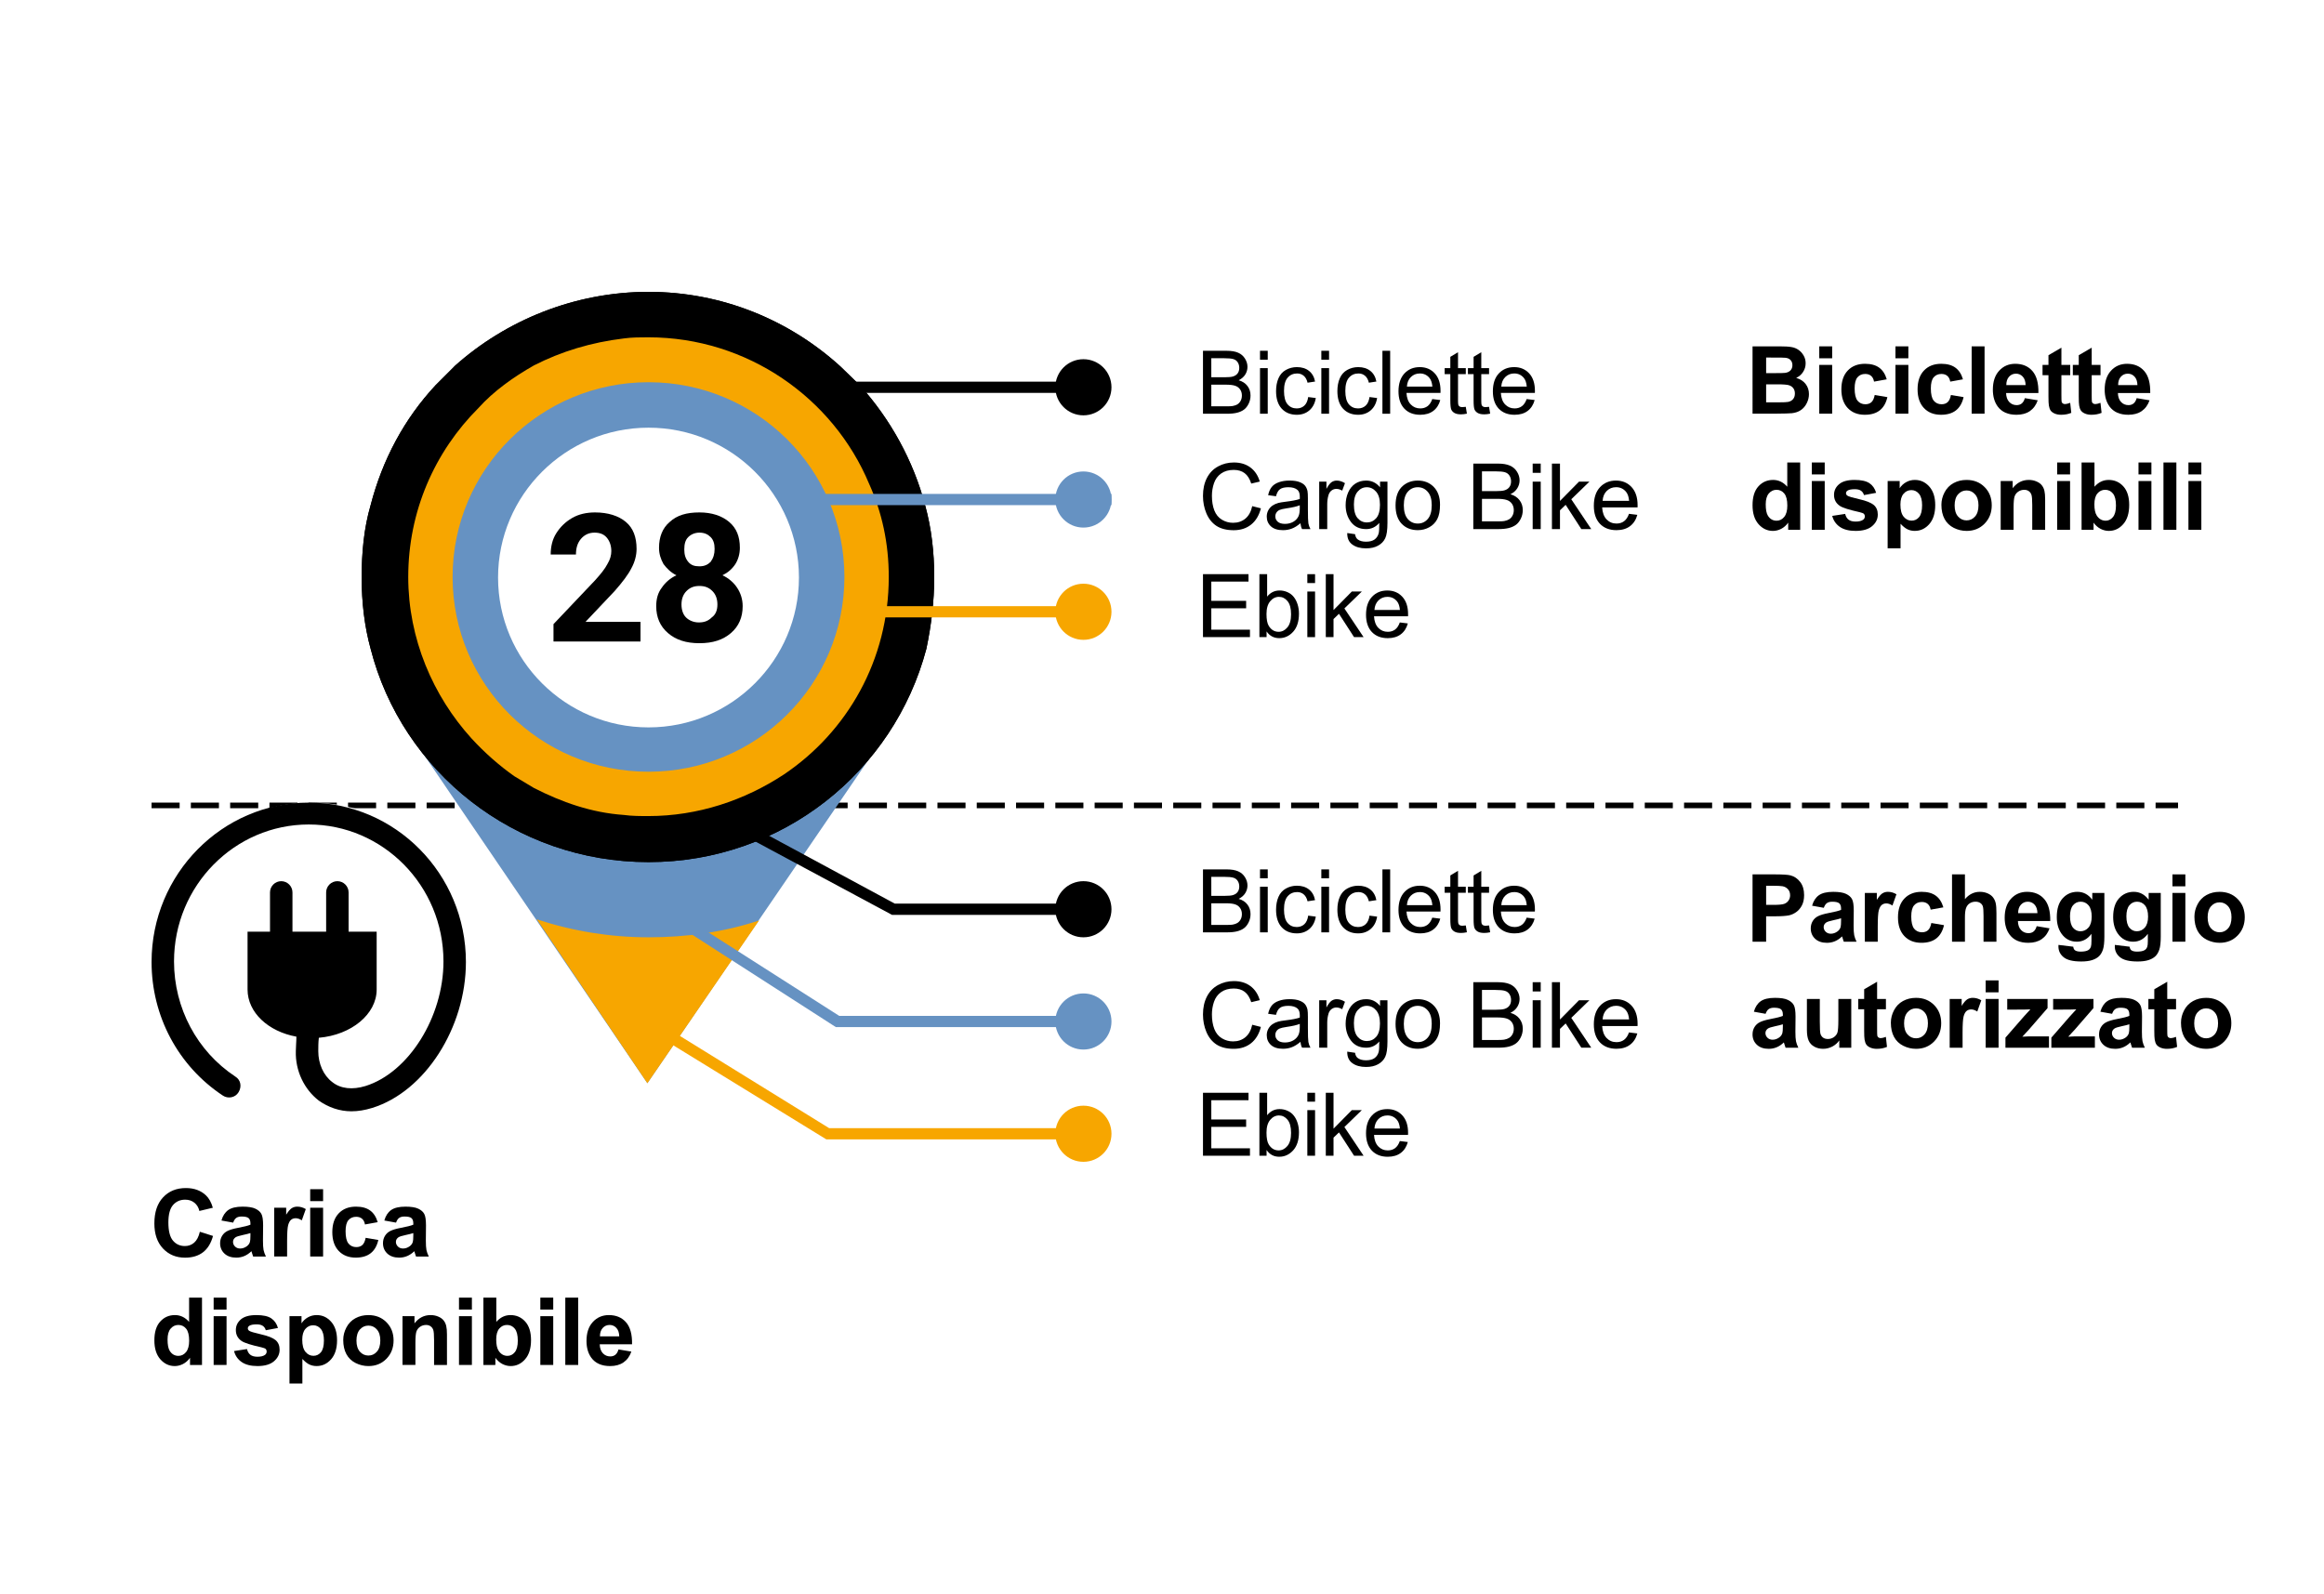<?xml version="1.0" encoding="UTF-8" standalone="no"?>
<!-- Generator: Adobe Illustrator 25.0.0, SVG Export Plug-In . SVG Version: 6.00 Build 0)  -->

<svg
   xmlns:dc="http://purl.org/dc/elements/1.1/"
   xmlns:cc="http://creativecommons.org/ns#"
   xmlns:rdf="http://www.w3.org/1999/02/22-rdf-syntax-ns#"
   xmlns:svg="http://www.w3.org/2000/svg"
   xmlns="http://www.w3.org/2000/svg"
   xmlns:sodipodi="http://sodipodi.sourceforge.net/DTD/sodipodi-0.dtd"
   xmlns:inkscape="http://www.inkscape.org/namespaces/inkscape"
   version="1.1"
   id="Layer_1"
   x="0px"
   y="0px"
   viewBox="0 0 414 284"
   style="enable-background:new 0 0 414 284;"
   xml:space="preserve"
   sodipodi:docname="Velospot_legend_IT_v3_vec.svg"
   inkscape:version="0.92.3 (2405546, 2018-03-11)"><defs
   id="defs274" /><sodipodi:namedview
   pagecolor="#ffffff"
   bordercolor="#666666"
   borderopacity="1"
   objecttolerance="10"
   gridtolerance="10"
   guidetolerance="10"
   inkscape:pageopacity="0"
   inkscape:pageshadow="2"
   inkscape:window-width="1366"
   inkscape:window-height="715"
   id="namedview272"
   showgrid="false"
   inkscape:zoom="1.1751916"
   inkscape:cx="222.24821"
   inkscape:cy="169.64561"
   inkscape:window-x="-8"
   inkscape:window-y="-8"
   inkscape:window-maximized="1"
   inkscape:current-layer="g263" />
<style
   type="text/css"
   id="style2">
	.st0{fill-rule:evenodd;clip-rule:evenodd;fill:#6692C2;}
	.st1{fill:#F7A600;}
	.st2{fill:#FFFFFF;}
	.st3{fill-rule:evenodd;clip-rule:evenodd;fill:#F7A600;}
	.st4{enable-background:new    ;}
	.st5{fill:#6692C2;}
	.st6{fill-rule:evenodd;clip-rule:evenodd;}
	.st7{filter:url(#Adobe_OpacityMaskFilter);}
	.st8{fill-rule:evenodd;clip-rule:evenodd;fill:#FFFFFF;}
	.st9{mask:url(#d_1_);fill-rule:evenodd;clip-rule:evenodd;fill:#FFFFFF;}
	.st10{filter:url(#Adobe_OpacityMaskFilter_1_);}
	.st11{mask:url(#d_3_);fill-rule:evenodd;clip-rule:evenodd;fill:#FFFFFF;}
	.st12{filter:url(#Adobe_OpacityMaskFilter_2_);}
	.st13{mask:url(#d_4_);fill-rule:evenodd;clip-rule:evenodd;fill:#FFFFFF;}
	.st14{filter:url(#Adobe_OpacityMaskFilter_3_);}
	.st15{mask:url(#d_2_);fill-rule:evenodd;clip-rule:evenodd;fill:#FFFFFF;}
</style>
<path
   d="M388,144h-4v-1h4V144z M382,144h-5v-1h5V144z M375,144h-5v-1h5V144z M368,144h-5v-1h5V144z M361,144h-5v-1h5V144z M354,144  h-5v-1h5V144z M347,144h-5v-1h5V144z M340,144h-5v-1h5V144z M333,144h-5v-1h5V144z M326,144h-5v-1h5V144z M319,144h-5v-1h5V144z   M312,144h-5v-1h5V144z M305,144h-5v-1h5V144z M298,144h-5v-1h5V144z M291,144h-5v-1h5V144z M284,144h-5v-1h5V144z M277,144h-5v-1h5  V144z M270,144h-5v-1h5V144z M263,144h-5v-1h5V144z M256,144h-5v-1h5V144z M249,144h-5v-1h5V144z M242,144h-5v-1h5V144z M235,144h-5  v-1h5V144z M228,144h-5v-1h5V144z M221,144h-5v-1h5V144z M214,144h-5v-1h5V144z M207,144h-5v-1h5V144z M200,144h-5v-1h5V144z   M193,144h-5v-1h5V144z M186,144h-5v-1h5V144z M179,144h-5v-1h5V144z M172,144h-5v-1h5V144z M165,144h-5v-1h5V144z M158,144h-5v-1h5  V144z M151,144h-5v-1h5V144z M144,144h-5v-1h5V144z M137,144h-5v-1h5V144z M130,144h-5v-1h5V144z M123,144h-5v-1h5V144z M116,144h-5  v-1h5V144z M109,144h-5v-1h5V144z M102,144h-5v-1h5V144z M95,144h-5v-1h5V144z M88,144h-5v-1h5V144z M81,144h-5v-1h5V144z M74,144  h-5v-1h5V144z M67,144h-5v-1h5V144z M60,144h-5v-1h5V144z M53,144h-5v-1h5V144z M46,144h-5v-1h5V144z M39,144h-5v-1h5V144z M32,144  h-5v-1h5V144z"
   id="path4" />
<g
   transform="translate(74.425 52)"
   id="g22">
	<path
   class="st0"
   d="M40.9,141L-1.2,79.1h84.4L40.9,141z"
   id="path6" />
	<g
   id="g12">
		<path
   d="M92,50.8c0-4.4-0.5-8.7-1.6-12.7c-2.1-8-6.2-15.4-11.6-21.4l-3.5-3.4C66.3,5.1,54.3,0,41.1,0C27.9,0,15.7,5.1,6.7,13.1    l-3.5,3.5c-5.6,6-9.5,13.3-11.6,21.4c-1.2,4.1-1.6,8.5-1.6,12.9s0.5,8.7,1.6,12.7c5.6,21.9,25.7,38,49.5,38s43.7-16.1,49.5-38    C91.5,59.3,92,55.1,92,50.8z"
   id="path8" />
		<path
   d="M92,50.8c0-4.4-0.5-8.7-1.6-12.7c-2.1-8-6.2-15.4-11.6-21.4l-3.5-3.4C66.3,5.1,54.3,0,41.1,0C27.9,0,15.7,5.1,6.7,13.1    l-3.5,3.5c-5.6,6-9.5,13.3-11.6,21.4c-1.2,4.1-1.6,8.5-1.6,12.9s0.5,8.7,1.6,12.7c5.6,21.9,25.7,38,49.5,38s43.7-16.1,49.5-38    C91.5,59.3,92,55.1,92,50.8z"
   id="path10" />
	</g>
	<path
   class="st1"
   d="M83.9,50.8c0-6-1.2-11.5-3.5-16.6C74,18.9,58.7,8.1,41.1,8.1c-1.4,0-3,0-4.4,0.2c-5.8,0.7-11.1,2.3-16,4.8   c-3.7,2.1-7.2,4.6-9.9,7.6C3,28.5-1.7,39.1-1.7,50.8c0,11,4.4,21.2,11.3,28.8c2.3,2.5,4.9,4.8,7.6,6.7l3.5,2.1   c4.9,2.5,10.2,4.4,16,4.8c1.4,0.2,3,0.2,4.4,0.2c8.8,0,17.1-2.8,24.1-7.4C76.5,78.4,83.9,65.6,83.9,50.8z"
   id="path14" />
	<ellipse
   class="st0"
   cx="41.1"
   cy="50.8"
   rx="34.9"
   ry="34.7"
   id="ellipse16" />
	<path
   class="st2"
   d="M41.1,24.2c14.8,0,26.8,12,26.8,26.7c0,14.7-12,26.7-26.8,26.7c-14.8,0-26.8-12-26.8-26.7S26.3,24.2,41.1,24.2   "
   id="path18" />
	<path
   class="st3"
   d="M41.1,115c-6.8,0-13.5-1.1-19.9-3.2L40.9,141l19.9-29C54.5,114.1,47.8,115,41.1,115z"
   id="path20" />
</g>
<g
   transform="translate(125 64)"
   id="g50">
	<g
   transform="translate(27)"
   id="g36">
		<rect
   x="-3"
   y="4"
   width="43"
   height="2"
   id="rect24" />
		<rect
   x="-0.2"
   y="44"
   class="st1"
   width="37.2"
   height="2"
   id="rect26" />
		<rect
   x="-11"
   y="24"
   class="st5"
   width="57"
   height="2"
   id="rect28" />
		<circle
   class="st6"
   cx="41"
   cy="5"
   r="5"
   id="circle30" />
		<circle
   class="st3"
   cx="41"
   cy="45"
   r="5"
   id="circle32" />
		<circle
   class="st0"
   cx="41"
   cy="25"
   r="5"
   id="circle34" />
	</g>
	<circle
   class="st3"
   cx="68"
   cy="138"
   r="5"
   id="circle38" />
	<circle
   class="st0"
   cx="68"
   cy="118"
   r="5"
   id="circle40" />
	<circle
   class="st6"
   cx="68"
   cy="98"
   r="5"
   id="circle42" />
	<polygon
   points="68,99 33.9,99 9.5,85.9 10.5,84.1 34.4,97 68,97  "
   id="polygon44" />
	<polygon
   class="st5"
   points="68,119 23.9,119 -7.5,98.8 -6.5,97.2 24.5,117 68,117  "
   id="polygon46" />
	<polygon
   class="st1"
   points="68,139 22.2,139 -10.5,118.9 -9.5,117.1 22.7,137 68,137  "
   id="polygon48" />
</g>
<g
   transform="translate(37 143)"
   id="g63">
	<defs
   id="defs55">
		<filter
   id="Adobe_OpacityMaskFilter"
   filterUnits="userSpaceOnUse"
   x="-10"
   y="0"
   width="57"
   height="57">
			<feColorMatrix
   type="matrix"
   values="1 0 0 0 0  0 1 0 0 0  0 0 1 0 0  0 0 0 1 0"
   id="feColorMatrix52" />
		</filter>
	</defs>
	<mask
   maskUnits="userSpaceOnUse"
   x="-10"
   y="0"
   width="57"
   height="57"
   id="d_4_">
		<g
   class="st7"
   id="g58">
			<path
   id="c_4_"
   class="st8"
   d="M-10,0h57v57h-57V0z" />
		</g>
	</mask>
	<path
   class="st13"
   d="M47,28.5C47,44.2,34.2,57,18.5,57S-10,44.2-10,28.5S2.8,0,18.5,0S47,12.8,47,28.5"
   mask="url(#d_4_)"
   id="path61" />
</g>
<path
   class="st6"
   d="M55.5,182c-5.1,0-9.5-2.8-9.5-6.2V168h19v7.8C65,179.2,60.6,182,55.5,182"
   id="path65" />
<path
   class="st6"
   d="M55,143c-15.4,0-28,12.7-28,28.4c0,9.6,4.7,18.5,12.7,23.8c0.9,0.6,2.2,0.4,2.8-0.6s0.4-2.2-0.6-2.8  c-6.8-4.5-10.9-12.2-10.9-20.5c0-13.5,10.8-24.4,24-24.4s24,10.9,24,24.4c0,9.9-6.2,19.8-13.9,22.2c-2.3,0.7-4.4,0.5-5.9-0.7  c-1.6-1.2-2.5-3.3-2.5-5.5c0-0.7,0-1.6,0.1-2.4c5.8-0.5,10.3-4.2,10.3-8.6V166h-5v-7c0-1.1-0.9-2-2-2s-2,0.9-2,2v7h-6v-7  c0-1.1-0.9-2-2-2s-2,0.9-2,2v7h-4v10.3c0,4.1,3.7,7.5,8.7,8.4c0,0.9-0.1,1.8-0.1,2.6c-0.1,3.5,1.5,6.8,4.1,8.8  c1.7,1.2,3.7,1.9,5.8,1.9c1.2,0,2.4-0.2,3.7-0.6c9.4-2.9,16.7-14.3,16.7-26C83,155.7,70.4,143,55,143z"
   id="path67" />








<g
   class="st4"
   id="g263">
	
	
	
	
	
	
	
	
	
	
	
	
	
	
	
	
	
<g
   aria-label="disponibile"
   style="font-style:normal;font-weight:normal;font-size:16.756px;line-height:1.25;font-family:sans-serif;letter-spacing:0px;word-spacing:0px;fill:#000000;fill-opacity:1;stroke:none;stroke-width:0.419"
   id="text1073-1-1-6"><path
     d="M 35.985,243.195 H 33.849 v -1.276 q -0.532,0.745 -1.26,1.113 -0.72,0.36 -1.456,0.36 -1.497,0 -2.569,-1.203 Q 27.5,240.977 27.5,238.817 q 0,-2.209 1.039,-3.355 1.039,-1.154 2.626,-1.154 1.456,0 2.52,1.211 v -4.32 h 2.299 z m -6.136,-4.533 q 0,1.391 0.385,2.013 0.556,0.9 1.555,0.9 0.794,0 1.35,-0.671 0.556,-0.679 0.556,-2.021 0,-1.497 -0.54,-2.152 -0.54,-0.663 -1.383,-0.663 -0.818,0 -1.375,0.655 -0.548,0.646 -0.548,1.939 z"
     style="font-style:normal;font-variant:normal;font-weight:bold;font-stretch:normal;font-family:Arial;-inkscape-font-specification:'Arial Bold';letter-spacing:-0.2px;stroke-width:0.419"
     id="path1428" /><path
     d="M 38.059,233.327 V 231.2 h 2.299 v 2.127 z m 0,9.867 v -8.689 h 2.299 v 8.689 z"
     style="font-style:normal;font-variant:normal;font-weight:bold;font-stretch:normal;font-family:Arial;-inkscape-font-specification:'Arial Bold';letter-spacing:-0.2px;stroke-width:0.419"
     id="path1430" /><path
     d="m 41.696,240.715 2.307,-0.352 q 0.147,0.671 0.597,1.023 0.45,0.344 1.26,0.344 0.892,0 1.342,-0.327 0.303,-0.229 0.303,-0.614 0,-0.262 -0.164,-0.434 -0.172,-0.164 -0.769,-0.303 -2.782,-0.614 -3.526,-1.121 -1.031,-0.704 -1.031,-1.955 0,-1.129 0.892,-1.898 0.892,-0.769 2.765,-0.769 1.784,0 2.651,0.581 0.867,0.581 1.195,1.718 l -2.168,0.401 q -0.139,-0.507 -0.532,-0.777 -0.385,-0.27 -1.105,-0.27 -0.908,0 -1.301,0.254 -0.262,0.18 -0.262,0.466 0,0.245 0.229,0.417 0.311,0.229 2.144,0.646 1.841,0.417 2.569,1.023 0.72,0.614 0.72,1.71 0,1.195 -0.998,2.054 -0.998,0.859 -2.954,0.859 -1.775,0 -2.815,-0.72 -1.031,-0.72 -1.35,-1.955 z"
     style="font-style:normal;font-variant:normal;font-weight:bold;font-stretch:normal;font-family:Arial;-inkscape-font-specification:'Arial Bold';letter-spacing:-0.2px;stroke-width:0.419"
     id="path1432" /><path
     d="m 51.568,234.505 h 2.144 v 1.276 q 0.417,-0.655 1.129,-1.064 0.712,-0.409 1.579,-0.409 1.514,0 2.569,1.186 1.055,1.186 1.055,3.305 0,2.176 -1.064,3.387 -1.064,1.203 -2.577,1.203 -0.72,0 -1.309,-0.286 -0.581,-0.286 -1.227,-0.982 V 246.5 h -2.299 z m 2.275,4.197 q 0,1.465 0.581,2.168 0.581,0.695 1.415,0.695 0.802,0 1.334,-0.638 0.532,-0.646 0.532,-2.111 0,-1.366 -0.548,-2.029 -0.548,-0.663 -1.358,-0.663 -0.843,0 -1.399,0.655 -0.556,0.646 -0.556,1.923 z"
     style="font-style:normal;font-variant:normal;font-weight:bold;font-stretch:normal;font-family:Arial;-inkscape-font-specification:'Arial Bold';letter-spacing:-0.2px;stroke-width:0.419"
     id="path1434" /><path
     d="m 61.145,238.727 q 0,-1.145 0.565,-2.217 0.565,-1.072 1.595,-1.636 1.039,-0.565 2.315,-0.565 1.972,0 3.232,1.285 1.26,1.276 1.26,3.232 0,1.972 -1.276,3.273 -1.268,1.293 -3.199,1.293 -1.195,0 -2.283,-0.54 -1.08,-0.54 -1.645,-1.579 -0.565,-1.047 -0.565,-2.545 z m 2.356,0.123 q 0,1.293 0.614,1.98 0.614,0.687 1.514,0.687 0.9,0 1.505,-0.687 0.614,-0.687 0.614,-1.996 0,-1.276 -0.614,-1.964 -0.605,-0.687 -1.505,-0.687 -0.9,0 -1.514,0.687 -0.614,0.687 -0.614,1.98 z"
     style="font-style:normal;font-variant:normal;font-weight:bold;font-stretch:normal;font-family:Arial;-inkscape-font-specification:'Arial Bold';letter-spacing:-0.2px;stroke-width:0.419"
     id="path1436" /><path
     d="M 79.625,243.195 H 77.325 V 238.76 q 0,-1.407 -0.147,-1.816 -0.147,-0.417 -0.483,-0.646 -0.327,-0.229 -0.794,-0.229 -0.597,0 -1.072,0.327 -0.475,0.327 -0.655,0.867 -0.172,0.54 -0.172,1.996 v 3.935 h -2.299 v -8.689 h 2.135 v 1.276 q 1.137,-1.473 2.864,-1.473 0.761,0 1.391,0.278 0.63,0.27 0.949,0.695 0.327,0.425 0.45,0.965 0.131,0.54 0.131,1.546 z"
     style="font-style:normal;font-variant:normal;font-weight:bold;font-stretch:normal;font-family:Arial;-inkscape-font-specification:'Arial Bold';letter-spacing:-0.2px;stroke-width:0.419"
     id="path1438" /><path
     d="M 81.765,233.327 V 231.2 h 2.299 v 2.127 z m 0,9.867 v -8.689 h 2.299 v 8.689 z"
     style="font-style:normal;font-variant:normal;font-weight:bold;font-stretch:normal;font-family:Arial;-inkscape-font-specification:'Arial Bold';letter-spacing:-0.2px;stroke-width:0.419"
     id="path1440" /><path
     d="M 86.114,243.195 V 231.2 h 2.299 v 4.32 q 1.064,-1.211 2.52,-1.211 1.587,0 2.626,1.154 1.039,1.145 1.039,3.297 0,2.225 -1.064,3.428 -1.055,1.203 -2.569,1.203 -0.745,0 -1.473,-0.368 -0.72,-0.376 -1.244,-1.105 v 1.276 z m 2.283,-4.533 q 0,1.35 0.425,1.996 0.597,0.916 1.587,0.916 0.761,0 1.293,-0.646 0.54,-0.655 0.54,-2.054 0,-1.489 -0.54,-2.144 -0.54,-0.663 -1.383,-0.663 -0.826,0 -1.375,0.646 -0.548,0.638 -0.548,1.947 z"
     style="font-style:normal;font-variant:normal;font-weight:bold;font-stretch:normal;font-family:Arial;-inkscape-font-specification:'Arial Bold';letter-spacing:-0.2px;stroke-width:0.419"
     id="path1442" /><path
     d="M 96.255,233.327 V 231.2 h 2.299 v 2.127 z m 0,9.867 v -8.689 h 2.299 v 8.689 z"
     style="font-style:normal;font-variant:normal;font-weight:bold;font-stretch:normal;font-family:Arial;-inkscape-font-specification:'Arial Bold';letter-spacing:-0.2px;stroke-width:0.419"
     id="path1444" /><path
     d="M 100.703,243.195 V 231.2 h 2.299 v 11.995 z"
     style="font-style:normal;font-variant:normal;font-weight:bold;font-stretch:normal;font-family:Arial;-inkscape-font-specification:'Arial Bold';letter-spacing:-0.2px;stroke-width:0.419"
     id="path1446" /><path
     d="m 110.182,240.429 2.291,0.385 q -0.442,1.26 -1.399,1.923 -0.949,0.655 -2.381,0.655 -2.266,0 -3.355,-1.481 -0.859,-1.186 -0.859,-2.995 0,-2.16 1.129,-3.379 1.129,-1.227 2.855,-1.227 1.939,0 3.06,1.285 1.121,1.276 1.072,3.919 h -5.76 q 0.025,1.023 0.556,1.595 0.532,0.565 1.325,0.565 0.54,0 0.908,-0.295 0.368,-0.295 0.556,-0.949 z m 0.131,-2.324 q -0.025,-0.998 -0.515,-1.514 -0.491,-0.524 -1.195,-0.524 -0.753,0 -1.244,0.548 -0.491,0.548 -0.483,1.489 z"
     style="font-style:normal;font-variant:normal;font-weight:bold;font-stretch:normal;font-family:Arial;-inkscape-font-specification:'Arial Bold';letter-spacing:-0.2px;stroke-width:0.419"
     id="path1448" /></g><g
   aria-label="Carica"
   style="font-style:normal;font-weight:normal;font-size:16.756px;line-height:1.25;font-family:sans-serif;letter-spacing:0px;word-spacing:0px;fill:#000000;fill-opacity:1;stroke:none;stroke-width:0.419"
   id="text1073-1-9-8-9"><path
     d="m 35.6,219.464 2.348,0.745 q -0.54,1.964 -1.8,2.921 -1.252,0.949 -3.183,0.949 -2.389,0 -3.927,-1.628 -1.538,-1.636 -1.538,-4.467 0,-2.995 1.546,-4.647 1.546,-1.661 4.066,-1.661 2.201,0 3.575,1.301 0.818,0.769 1.227,2.209 l -2.397,0.573 q -0.213,-0.933 -0.892,-1.473 -0.671,-0.54 -1.636,-0.54 -1.334,0 -2.168,0.957 -0.826,0.957 -0.826,3.101 0,2.275 0.818,3.24 0.818,0.965 2.127,0.965 0.965,0 1.661,-0.614 0.695,-0.614 0.998,-1.931 z"
     style="font-style:normal;font-variant:normal;font-weight:bold;font-stretch:normal;font-family:Arial;-inkscape-font-specification:'Arial Bold';letter-spacing:-0.2px;stroke-width:0.419"
     id="path1415" /><path
     d="m 41.536,217.835 -2.086,-0.376 q 0.352,-1.26 1.211,-1.865 0.859,-0.605 2.553,-0.605 1.538,0 2.291,0.368 0.753,0.36 1.055,0.925 0.311,0.556 0.311,2.054 l -0.025,2.684 q 0,1.145 0.106,1.694 0.115,0.54 0.417,1.162 h -2.275 q -0.09,-0.229 -0.221,-0.679 -0.057,-0.205 -0.082,-0.27 -0.589,0.573 -1.26,0.859 -0.671,0.286 -1.432,0.286 -1.342,0 -2.119,-0.728 -0.769,-0.728 -0.769,-1.841 0,-0.736 0.352,-1.309 0.352,-0.581 0.982,-0.884 0.638,-0.311 1.833,-0.54 1.612,-0.303 2.234,-0.565 v -0.229 q 0,-0.663 -0.327,-0.941 -0.327,-0.286 -1.235,-0.286 -0.614,0 -0.957,0.245 -0.344,0.237 -0.556,0.843 z m 3.076,1.865 q -0.442,0.147 -1.399,0.352 -0.957,0.205 -1.252,0.401 -0.45,0.319 -0.45,0.81 0,0.483 0.36,0.835 0.36,0.352 0.916,0.352 0.622,0 1.186,-0.409 0.417,-0.311 0.548,-0.761 0.09,-0.295 0.09,-1.121 z"
     style="font-style:normal;font-variant:normal;font-weight:bold;font-stretch:normal;font-family:Arial;-inkscape-font-specification:'Arial Bold';letter-spacing:-0.2px;stroke-width:0.419"
     id="path1417" /><path
     d="m 51.146,223.874 h -2.299 v -8.689 h 2.135 v 1.235 q 0.548,-0.875 0.982,-1.154 0.442,-0.278 0.998,-0.278 0.785,0 1.514,0.434 l -0.712,2.005 q -0.581,-0.376 -1.08,-0.376 -0.483,0 -0.818,0.27 -0.335,0.262 -0.532,0.957 -0.188,0.695 -0.188,2.913 z"
     style="font-style:normal;font-variant:normal;font-weight:bold;font-stretch:normal;font-family:Arial;-inkscape-font-specification:'Arial Bold';letter-spacing:-0.2px;stroke-width:0.419"
     id="path1419" /><path
     d="m 55.258,214.006 v -2.127 h 2.299 v 2.127 z m 0,9.867 v -8.689 h 2.299 v 8.689 z"
     style="font-style:normal;font-variant:normal;font-weight:bold;font-stretch:normal;font-family:Arial;-inkscape-font-specification:'Arial Bold';letter-spacing:-0.2px;stroke-width:0.419"
     id="path1421" /><path
     d="m 67.282,217.754 -2.266,0.409 q -0.115,-0.679 -0.524,-1.023 -0.401,-0.344 -1.047,-0.344 -0.859,0 -1.375,0.597 -0.507,0.589 -0.507,1.98 0,1.546 0.515,2.185 0.524,0.638 1.399,0.638 0.655,0 1.072,-0.368 0.417,-0.376 0.589,-1.285 l 2.258,0.385 q -0.352,1.555 -1.35,2.348 -0.998,0.794 -2.675,0.794 -1.906,0 -3.044,-1.203 -1.129,-1.203 -1.129,-3.33 0,-2.152 1.137,-3.346 1.137,-1.203 3.076,-1.203 1.587,0 2.52,0.687 0.941,0.679 1.35,2.078 z"
     style="font-style:normal;font-variant:normal;font-weight:bold;font-stretch:normal;font-family:Arial;-inkscape-font-specification:'Arial Bold';letter-spacing:-0.2px;stroke-width:0.419"
     id="path1423" /><path
     d="m 70.551,217.835 -2.086,-0.376 q 0.352,-1.26 1.211,-1.865 0.859,-0.605 2.553,-0.605 1.538,0 2.291,0.368 0.753,0.36 1.055,0.925 0.311,0.556 0.311,2.054 l -0.025,2.684 q 0,1.145 0.106,1.694 0.115,0.54 0.417,1.162 h -2.275 q -0.09,-0.229 -0.221,-0.679 -0.057,-0.205 -0.082,-0.27 -0.589,0.573 -1.26,0.859 -0.671,0.286 -1.432,0.286 -1.342,0 -2.119,-0.728 -0.769,-0.728 -0.769,-1.841 0,-0.736 0.352,-1.309 0.352,-0.581 0.982,-0.884 0.638,-0.311 1.833,-0.54 1.612,-0.303 2.234,-0.565 v -0.229 q 0,-0.663 -0.327,-0.941 -0.327,-0.286 -1.235,-0.286 -0.614,0 -0.957,0.245 -0.344,0.237 -0.556,0.843 z m 3.076,1.865 q -0.442,0.147 -1.399,0.352 -0.957,0.205 -1.252,0.401 -0.45,0.319 -0.45,0.81 0,0.483 0.36,0.835 0.36,0.352 0.916,0.352 0.622,0 1.186,-0.409 0.417,-0.311 0.548,-0.761 0.09,-0.295 0.09,-1.121 z"
     style="font-style:normal;font-variant:normal;font-weight:bold;font-stretch:normal;font-family:Arial;-inkscape-font-specification:'Arial Bold';letter-spacing:-0.2px;stroke-width:0.419"
     id="path1425" /></g><g
   aria-label="disponibili"
   style="font-style:normal;font-weight:normal;font-size:16.756px;line-height:1.25;font-family:sans-serif;letter-spacing:0px;word-spacing:0px;fill:#000000;fill-opacity:1;stroke:none;stroke-width:0.419"
   id="text1073-1"><path
     d="m 320.685,94.395 h -2.135 v -1.276 q -0.532,0.745 -1.26,1.113 -0.72,0.36 -1.456,0.36 -1.497,0 -2.569,-1.203 Q 312.2,92.177 312.2,90.017 q 0,-2.209 1.039,-3.355 1.039,-1.154 2.626,-1.154 1.456,0 2.52,1.211 v -4.32 h 2.299 z m -6.136,-4.533 q 0,1.391 0.385,2.013 0.556,0.9 1.555,0.9 0.794,0 1.35,-0.671 0.556,-0.679 0.556,-2.021 0,-1.497 -0.54,-2.152 -0.54,-0.663 -1.383,-0.663 -0.818,0 -1.375,0.655 -0.548,0.646 -0.548,1.939 z"
     style="font-style:normal;font-variant:normal;font-weight:bold;font-stretch:normal;font-family:Arial;-inkscape-font-specification:'Arial Bold';letter-spacing:-0.2px;stroke-width:0.419"
     id="path1290" /><path
     d="m 322.759,84.527 v -2.127 h 2.299 v 2.127 z m 0,9.867 v -8.689 h 2.299 v 8.689 z"
     style="font-style:normal;font-variant:normal;font-weight:bold;font-stretch:normal;font-family:Arial;-inkscape-font-specification:'Arial Bold';letter-spacing:-0.2px;stroke-width:0.419"
     id="path1292" /><path
     d="m 326.396,91.915 2.307,-0.352 q 0.147,0.671 0.597,1.023 0.45,0.344 1.26,0.344 0.892,0 1.342,-0.327 0.303,-0.229 0.303,-0.614 0,-0.262 -0.164,-0.434 -0.172,-0.164 -0.769,-0.303 -2.782,-0.614 -3.526,-1.121 -1.031,-0.704 -1.031,-1.955 0,-1.129 0.892,-1.898 0.892,-0.769 2.765,-0.769 1.784,0 2.651,0.581 0.867,0.581 1.195,1.718 L 332.05,88.209 q -0.139,-0.507 -0.532,-0.777 -0.385,-0.27 -1.105,-0.27 -0.908,0 -1.301,0.254 -0.262,0.18 -0.262,0.466 0,0.245 0.229,0.417 0.311,0.229 2.144,0.646 1.841,0.417 2.569,1.023 0.72,0.614 0.72,1.71 0,1.195 -0.998,2.054 -0.998,0.859 -2.954,0.859 -1.775,0 -2.815,-0.72 -1.031,-0.72 -1.35,-1.955 z"
     style="font-style:normal;font-variant:normal;font-weight:bold;font-stretch:normal;font-family:Arial;-inkscape-font-specification:'Arial Bold';letter-spacing:-0.2px;stroke-width:0.419"
     id="path1294" /><path
     d="m 336.268,85.705 h 2.144 v 1.276 q 0.417,-0.655 1.129,-1.064 0.712,-0.409 1.579,-0.409 1.514,0 2.569,1.186 1.055,1.186 1.055,3.305 0,2.176 -1.064,3.387 -1.064,1.203 -2.577,1.203 -0.72,0 -1.309,-0.286 -0.581,-0.286 -1.227,-0.982 v 4.377 h -2.299 z m 2.275,4.197 q 0,1.465 0.581,2.168 0.581,0.695 1.415,0.695 0.802,0 1.334,-0.638 0.532,-0.646 0.532,-2.111 0,-1.366 -0.548,-2.029 -0.548,-0.663 -1.358,-0.663 -0.843,0 -1.399,0.655 -0.556,0.646 -0.556,1.923 z"
     style="font-style:normal;font-variant:normal;font-weight:bold;font-stretch:normal;font-family:Arial;-inkscape-font-specification:'Arial Bold';letter-spacing:-0.2px;stroke-width:0.419"
     id="path1296" /><path
     d="m 345.845,89.927 q 0,-1.145 0.565,-2.217 0.565,-1.072 1.595,-1.636 1.039,-0.565 2.315,-0.565 1.972,0 3.232,1.285 1.26,1.276 1.26,3.232 0,1.972 -1.276,3.273 -1.268,1.293 -3.199,1.293 -1.195,0 -2.283,-0.54 -1.08,-0.54 -1.645,-1.579 -0.565,-1.047 -0.565,-2.545 z m 2.356,0.123 q 0,1.293 0.614,1.98 0.614,0.687 1.514,0.687 0.9,0 1.505,-0.687 0.614,-0.687 0.614,-1.996 0,-1.276 -0.614,-1.964 -0.605,-0.687 -1.505,-0.687 -0.9,0 -1.514,0.687 -0.614,0.687 -0.614,1.98 z"
     style="font-style:normal;font-variant:normal;font-weight:bold;font-stretch:normal;font-family:Arial;-inkscape-font-specification:'Arial Bold';letter-spacing:-0.2px;stroke-width:0.419"
     id="path1298" /><path
     d="m 364.325,94.395 h -2.299 v -4.435 q 0,-1.407 -0.147,-1.816 -0.147,-0.417 -0.483,-0.646 -0.327,-0.229 -0.794,-0.229 -0.597,0 -1.072,0.327 -0.475,0.327 -0.655,0.867 -0.172,0.54 -0.172,1.996 v 3.935 h -2.299 V 85.705 H 358.54 v 1.276 q 1.137,-1.473 2.864,-1.473 0.761,0 1.391,0.278 0.63,0.27 0.949,0.695 0.327,0.425 0.45,0.965 0.131,0.54 0.131,1.546 z"
     style="font-style:normal;font-variant:normal;font-weight:bold;font-stretch:normal;font-family:Arial;-inkscape-font-specification:'Arial Bold';letter-spacing:-0.2px;stroke-width:0.419"
     id="path1300" /><path
     d="m 366.465,84.527 v -2.127 h 2.299 v 2.127 z m 0,9.867 v -8.689 h 2.299 v 8.689 z"
     style="font-style:normal;font-variant:normal;font-weight:bold;font-stretch:normal;font-family:Arial;-inkscape-font-specification:'Arial Bold';letter-spacing:-0.2px;stroke-width:0.419"
     id="path1302" /><path
     d="M 370.814,94.395 V 82.4 h 2.299 v 4.32 q 1.064,-1.211 2.52,-1.211 1.587,0 2.626,1.154 1.039,1.145 1.039,3.297 0,2.225 -1.064,3.428 -1.055,1.203 -2.569,1.203 -0.745,0 -1.473,-0.368 -0.72,-0.376 -1.244,-1.105 v 1.276 z m 2.283,-4.533 q 0,1.35 0.425,1.996 0.597,0.916 1.587,0.916 0.761,0 1.293,-0.646 0.54,-0.655 0.54,-2.054 0,-1.489 -0.54,-2.144 -0.54,-0.663 -1.383,-0.663 -0.826,0 -1.375,0.646 -0.548,0.638 -0.548,1.947 z"
     style="font-style:normal;font-variant:normal;font-weight:bold;font-stretch:normal;font-family:Arial;-inkscape-font-specification:'Arial Bold';letter-spacing:-0.2px;stroke-width:0.419"
     id="path1304" /><path
     d="m 380.955,84.527 v -2.127 h 2.299 v 2.127 z m 0,9.867 v -8.689 h 2.299 v 8.689 z"
     style="font-style:normal;font-variant:normal;font-weight:bold;font-stretch:normal;font-family:Arial;-inkscape-font-specification:'Arial Bold';letter-spacing:-0.2px;stroke-width:0.419"
     id="path1306" /><path
     d="M 385.403,94.395 V 82.4 h 2.299 v 11.995 z"
     style="font-style:normal;font-variant:normal;font-weight:bold;font-stretch:normal;font-family:Arial;-inkscape-font-specification:'Arial Bold';letter-spacing:-0.2px;stroke-width:0.419"
     id="path1308" /><path
     d="m 389.85,84.527 v -2.127 h 2.299 v 2.127 z m 0,9.867 v -8.689 h 2.299 v 8.689 z"
     style="font-style:normal;font-variant:normal;font-weight:bold;font-stretch:normal;font-family:Arial;-inkscape-font-specification:'Arial Bold';letter-spacing:-0.2px;stroke-width:0.419"
     id="path1310" /></g><g
   aria-label="Biciclette"
   style="font-style:normal;font-weight:normal;font-size:16.756px;line-height:1.25;font-family:sans-serif;letter-spacing:0px;word-spacing:0px;fill:#000000;fill-opacity:1;stroke:none;stroke-width:0.419"
   id="text1073-1-9"><path
     d="m 312.2,61.709 h 4.795 q 1.424,0 2.119,0.123 0.704,0.115 1.252,0.491 0.556,0.376 0.925,1.006 0.368,0.622 0.368,1.399 0,0.843 -0.458,1.546 -0.45,0.704 -1.227,1.055 1.096,0.319 1.685,1.088 0.589,0.769 0.589,1.808 0,0.818 -0.385,1.595 -0.376,0.769 -1.039,1.235 -0.655,0.458 -1.62,0.565 -0.605,0.065 -2.921,0.082 h -4.083 z m 2.422,1.996 v 2.774 h 1.587 q 1.415,0 1.759,-0.041 0.622,-0.074 0.974,-0.425 0.36,-0.36 0.36,-0.941 0,-0.556 -0.311,-0.9 -0.303,-0.352 -0.908,-0.425 -0.36,-0.041 -2.07,-0.041 z m 0,4.77 v 3.207 h 2.242 q 1.309,0 1.661,-0.074 0.54,-0.098 0.875,-0.475 0.344,-0.385 0.344,-1.023 0,-0.54 -0.262,-0.916 -0.262,-0.376 -0.761,-0.548 -0.491,-0.172 -2.144,-0.172 z"
     style="font-style:normal;font-variant:normal;font-weight:bold;font-stretch:normal;font-family:Arial;-inkscape-font-specification:'Arial Bold';letter-spacing:-0.2px;stroke-width:0.419"
     id="path1269" /><path
     d="m 324.085,63.836 v -2.127 h 2.299 v 2.127 z m 0,9.867 v -8.689 h 2.299 v 8.689 z"
     style="font-style:normal;font-variant:normal;font-weight:bold;font-stretch:normal;font-family:Arial;-inkscape-font-specification:'Arial Bold';letter-spacing:-0.2px;stroke-width:0.419"
     id="path1271" /><path
     d="m 336.108,67.584 -2.266,0.409 q -0.115,-0.679 -0.524,-1.023 -0.401,-0.344 -1.047,-0.344 -0.859,0 -1.375,0.597 -0.507,0.589 -0.507,1.98 0,1.546 0.515,2.185 0.524,0.638 1.399,0.638 0.655,0 1.072,-0.368 0.417,-0.376 0.589,-1.285 l 2.258,0.385 q -0.352,1.555 -1.35,2.348 Q 333.875,73.9 332.197,73.9 q -1.906,0 -3.044,-1.203 -1.129,-1.203 -1.129,-3.33 0,-2.152 1.137,-3.346 1.137,-1.203 3.076,-1.203 1.587,0 2.52,0.687 0.941,0.679 1.35,2.078 z"
     style="font-style:normal;font-variant:normal;font-weight:bold;font-stretch:normal;font-family:Arial;-inkscape-font-specification:'Arial Bold';letter-spacing:-0.2px;stroke-width:0.419"
     id="path1273" /><path
     d="m 337.659,63.836 v -2.127 h 2.299 v 2.127 z m 0,9.867 v -8.689 h 2.299 v 8.689 z"
     style="font-style:normal;font-variant:normal;font-weight:bold;font-stretch:normal;font-family:Arial;-inkscape-font-specification:'Arial Bold';letter-spacing:-0.2px;stroke-width:0.419"
     id="path1275" /><path
     d="m 349.683,67.584 -2.266,0.409 q -0.115,-0.679 -0.524,-1.023 -0.401,-0.344 -1.047,-0.344 -0.859,0 -1.375,0.597 -0.507,0.589 -0.507,1.98 0,1.546 0.515,2.185 0.524,0.638 1.399,0.638 0.655,0 1.072,-0.368 0.417,-0.376 0.589,-1.285 l 2.258,0.385 q -0.352,1.555 -1.35,2.348 Q 347.449,73.9 345.772,73.9 q -1.906,0 -3.044,-1.203 -1.129,-1.203 -1.129,-3.33 0,-2.152 1.137,-3.346 1.137,-1.203 3.076,-1.203 1.587,0 2.52,0.687 0.941,0.679 1.35,2.078 z"
     style="font-style:normal;font-variant:normal;font-weight:bold;font-stretch:normal;font-family:Arial;-inkscape-font-specification:'Arial Bold';letter-spacing:-0.2px;stroke-width:0.419"
     id="path1277" /><path
     d="M 351.234,73.704 V 61.709 h 2.299 v 11.995 z"
     style="font-style:normal;font-variant:normal;font-weight:bold;font-stretch:normal;font-family:Arial;-inkscape-font-specification:'Arial Bold';letter-spacing:-0.2px;stroke-width:0.419"
     id="path1279" /><path
     d="m 360.713,70.938 2.291,0.385 q -0.442,1.26 -1.399,1.923 Q 360.655,73.9 359.224,73.9 q -2.266,0 -3.355,-1.481 -0.859,-1.186 -0.859,-2.995 0,-2.16 1.129,-3.379 1.129,-1.227 2.855,-1.227 1.939,0 3.06,1.285 1.121,1.276 1.072,3.919 h -5.76 q 0.025,1.023 0.556,1.595 0.532,0.565 1.325,0.565 0.54,0 0.908,-0.295 0.368,-0.295 0.556,-0.949 z m 0.131,-2.324 q -0.025,-0.998 -0.515,-1.514 -0.491,-0.524 -1.195,-0.524 -0.753,0 -1.244,0.548 -0.491,0.548 -0.483,1.489 z"
     style="font-style:normal;font-variant:normal;font-weight:bold;font-stretch:normal;font-family:Arial;-inkscape-font-specification:'Arial Bold';letter-spacing:-0.2px;stroke-width:0.419"
     id="path1281" /><path
     d="m 368.793,65.015 v 1.833 h -1.571 v 3.502 q 0,1.064 0.041,1.244 0.049,0.172 0.205,0.286 0.164,0.115 0.393,0.115 0.319,0 0.925,-0.221 l 0.196,1.784 Q 368.179,73.9 367.165,73.9 q -0.622,0 -1.121,-0.205 -0.499,-0.213 -0.736,-0.54 -0.229,-0.335 -0.319,-0.9 -0.074,-0.401 -0.074,-1.62 v -3.788 h -1.055 v -1.833 h 1.055 v -1.726 l 2.307,-1.342 v 3.068 z"
     style="font-style:normal;font-variant:normal;font-weight:bold;font-stretch:normal;font-family:Arial;-inkscape-font-specification:'Arial Bold';letter-spacing:-0.2px;stroke-width:0.419"
     id="path1283" /><path
     d="m 374.189,65.015 v 1.833 h -1.571 v 3.502 q 0,1.064 0.041,1.244 0.049,0.172 0.205,0.286 0.164,0.115 0.393,0.115 0.319,0 0.925,-0.221 l 0.196,1.784 Q 373.575,73.9 372.561,73.9 q -0.622,0 -1.121,-0.205 -0.499,-0.213 -0.736,-0.54 -0.229,-0.335 -0.319,-0.9 -0.074,-0.401 -0.074,-1.62 v -3.788 h -1.055 v -1.833 h 1.055 v -1.726 l 2.307,-1.342 v 3.068 z"
     style="font-style:normal;font-variant:normal;font-weight:bold;font-stretch:normal;font-family:Arial;-inkscape-font-specification:'Arial Bold';letter-spacing:-0.2px;stroke-width:0.419"
     id="path1285" /><path
     d="m 380.633,70.938 2.291,0.385 q -0.442,1.26 -1.399,1.923 Q 380.575,73.9 379.144,73.9 q -2.266,0 -3.355,-1.481 -0.859,-1.186 -0.859,-2.995 0,-2.16 1.129,-3.379 1.129,-1.227 2.855,-1.227 1.939,0 3.06,1.285 1.121,1.276 1.072,3.919 h -5.76 q 0.025,1.023 0.556,1.595 0.532,0.565 1.325,0.565 0.54,0 0.908,-0.295 0.368,-0.295 0.556,-0.949 z m 0.131,-2.324 q -0.025,-0.998 -0.515,-1.514 -0.491,-0.524 -1.195,-0.524 -0.753,0 -1.244,0.548 -0.491,0.548 -0.483,1.489 z"
     style="font-style:normal;font-variant:normal;font-weight:bold;font-stretch:normal;font-family:Arial;-inkscape-font-specification:'Arial Bold';letter-spacing:-0.2px;stroke-width:0.419"
     id="path1287" /></g><g
   aria-label="autorizzato"
   style="font-style:normal;font-weight:normal;font-size:16.756px;line-height:1.25;font-family:sans-serif;letter-spacing:0px;word-spacing:0px;fill:#000000;fill-opacity:1;stroke:none;stroke-width:0.419"
   id="text1073-1-4"><path
     d="m 314.524,180.633 -2.086,-0.376 q 0.352,-1.26 1.211,-1.865 0.859,-0.605 2.553,-0.605 1.538,0 2.291,0.368 0.753,0.36 1.055,0.925 0.311,0.556 0.311,2.054 l -0.025,2.684 q 0,1.145 0.106,1.694 0.115,0.54 0.417,1.162 h -2.275 q -0.09,-0.229 -0.221,-0.679 -0.057,-0.205 -0.082,-0.27 -0.589,0.573 -1.26,0.859 -0.671,0.286 -1.432,0.286 -1.342,0 -2.119,-0.728 -0.769,-0.728 -0.769,-1.841 0,-0.736 0.352,-1.309 0.352,-0.581 0.982,-0.884 0.638,-0.311 1.833,-0.54 1.612,-0.303 2.234,-0.565 v -0.229 q 0,-0.663 -0.327,-0.941 -0.327,-0.286 -1.235,-0.286 -0.614,0 -0.957,0.245 -0.344,0.237 -0.556,0.843 z m 3.076,1.865 q -0.442,0.147 -1.399,0.352 -0.957,0.205 -1.252,0.401 -0.45,0.319 -0.45,0.81 0,0.483 0.36,0.835 0.36,0.352 0.916,0.352 0.622,0 1.186,-0.409 0.417,-0.311 0.548,-0.761 0.09,-0.295 0.09,-1.121 z"
     style="font-style:normal;font-variant:normal;font-weight:bold;font-stretch:normal;font-family:Arial;-inkscape-font-specification:'Arial Bold';letter-spacing:-0.2px;stroke-width:0.419"
     id="path1246" /><path
     d="m 327.652,186.672 v -1.301 q -0.475,0.695 -1.252,1.096 -0.769,0.401 -1.628,0.401 -0.875,0 -1.571,-0.385 -0.695,-0.385 -1.006,-1.08 -0.311,-0.695 -0.311,-1.923 v -5.498 h 2.299 v 3.993 q 0,1.833 0.123,2.25 0.131,0.409 0.466,0.655 0.335,0.237 0.851,0.237 0.589,0 1.055,-0.319 0.466,-0.327 0.638,-0.802 0.172,-0.483 0.172,-2.348 v -3.665 h 2.299 v 8.689 z"
     style="font-style:normal;font-variant:normal;font-weight:bold;font-stretch:normal;font-family:Arial;-inkscape-font-specification:'Arial Bold';letter-spacing:-0.2px;stroke-width:0.419"
     id="path1248" /><path
     d="m 335.961,177.983 v 1.833 h -1.571 v 3.502 q 0,1.064 0.041,1.244 0.049,0.172 0.205,0.286 0.164,0.115 0.393,0.115 0.319,0 0.925,-0.221 l 0.196,1.784 q -0.802,0.344 -1.816,0.344 -0.622,0 -1.121,-0.205 -0.499,-0.213 -0.736,-0.54 -0.229,-0.335 -0.319,-0.9 -0.074,-0.401 -0.074,-1.62 v -3.788 h -1.055 v -1.833 h 1.055 v -1.726 l 2.307,-1.342 v 3.068 z"
     style="font-style:normal;font-variant:normal;font-weight:bold;font-stretch:normal;font-family:Arial;-inkscape-font-specification:'Arial Bold';letter-spacing:-0.2px;stroke-width:0.419"
     id="path1250" /><path
     d="m 336.841,182.204 q 0,-1.145 0.565,-2.217 0.565,-1.072 1.595,-1.636 1.039,-0.565 2.315,-0.565 1.972,0 3.232,1.285 1.26,1.276 1.26,3.232 0,1.972 -1.276,3.273 -1.268,1.293 -3.199,1.293 -1.195,0 -2.283,-0.54 -1.08,-0.54 -1.645,-1.579 -0.565,-1.047 -0.565,-2.545 z m 2.356,0.123 q 0,1.293 0.614,1.98 0.614,0.687 1.514,0.687 0.9,0 1.505,-0.687 0.614,-0.687 0.614,-1.996 0,-1.276 -0.614,-1.964 -0.605,-0.687 -1.505,-0.687 -0.9,0 -1.514,0.687 -0.614,0.687 -0.614,1.98 z"
     style="font-style:normal;font-variant:normal;font-weight:bold;font-stretch:normal;font-family:Arial;-inkscape-font-specification:'Arial Bold';letter-spacing:-0.2px;stroke-width:0.419"
     id="path1252" /><path
     d="m 349.617,186.672 h -2.299 v -8.689 h 2.135 v 1.235 q 0.548,-0.875 0.982,-1.154 0.442,-0.278 0.998,-0.278 0.785,0 1.514,0.434 l -0.712,2.005 q -0.581,-0.376 -1.08,-0.376 -0.483,0 -0.818,0.27 -0.335,0.262 -0.532,0.957 -0.188,0.695 -0.188,2.913 z"
     style="font-style:normal;font-variant:normal;font-weight:bold;font-stretch:normal;font-family:Arial;-inkscape-font-specification:'Arial Bold';letter-spacing:-0.2px;stroke-width:0.419"
     id="path1254" /><path
     d="m 353.729,176.804 v -2.127 h 2.299 v 2.127 z m 0,9.867 v -8.689 h 2.299 v 8.689 z"
     style="font-style:normal;font-variant:normal;font-weight:bold;font-stretch:normal;font-family:Arial;-inkscape-font-specification:'Arial Bold';letter-spacing:-0.2px;stroke-width:0.419"
     id="path1256" /><path
     d="m 357.252,186.672 v -1.792 l 3.256,-3.739 q 0.802,-0.916 1.186,-1.301 -0.401,0.025 -1.055,0.033 l -3.068,0.016 v -1.906 h 7.184 v 1.628 l -3.322,3.829 -1.17,1.268 q 0.957,-0.057 1.186,-0.057 h 3.559 v 2.021 z"
     style="font-style:normal;font-variant:normal;font-weight:bold;font-stretch:normal;font-family:Arial;-inkscape-font-specification:'Arial Bold';letter-spacing:-0.2px;stroke-width:0.419"
     id="path1258" /><path
     d="m 365.43,186.672 v -1.792 l 3.256,-3.739 q 0.802,-0.916 1.186,-1.301 -0.401,0.025 -1.055,0.033 l -3.068,0.016 v -1.906 h 7.184 v 1.628 l -3.322,3.829 -1.17,1.268 q 0.957,-0.057 1.186,-0.057 h 3.559 v 2.021 z"
     style="font-style:normal;font-variant:normal;font-weight:bold;font-stretch:normal;font-family:Arial;-inkscape-font-specification:'Arial Bold';letter-spacing:-0.2px;stroke-width:0.419"
     id="path1260" /><path
     d="m 376.251,180.633 -2.086,-0.376 q 0.352,-1.26 1.211,-1.865 0.859,-0.605 2.553,-0.605 1.538,0 2.291,0.368 0.753,0.36 1.055,0.925 0.311,0.556 0.311,2.054 l -0.025,2.684 q 0,1.145 0.106,1.694 0.115,0.54 0.417,1.162 h -2.275 q -0.09,-0.229 -0.221,-0.679 -0.057,-0.205 -0.082,-0.27 -0.589,0.573 -1.26,0.859 -0.671,0.286 -1.432,0.286 -1.342,0 -2.119,-0.728 -0.769,-0.728 -0.769,-1.841 0,-0.736 0.352,-1.309 0.352,-0.581 0.982,-0.884 0.638,-0.311 1.833,-0.54 1.612,-0.303 2.234,-0.565 v -0.229 q 0,-0.663 -0.327,-0.941 -0.327,-0.286 -1.235,-0.286 -0.614,0 -0.957,0.245 -0.344,0.237 -0.556,0.843 z m 3.076,1.865 q -0.442,0.147 -1.399,0.352 -0.957,0.205 -1.252,0.401 -0.45,0.319 -0.45,0.81 0,0.483 0.36,0.835 0.36,0.352 0.916,0.352 0.622,0 1.186,-0.409 0.417,-0.311 0.548,-0.761 0.09,-0.295 0.09,-1.121 z"
     style="font-style:normal;font-variant:normal;font-weight:bold;font-stretch:normal;font-family:Arial;-inkscape-font-specification:'Arial Bold';letter-spacing:-0.2px;stroke-width:0.419"
     id="path1262" /><path
     d="m 387.645,177.983 v 1.833 h -1.571 v 3.502 q 0,1.064 0.041,1.244 0.049,0.172 0.205,0.286 0.164,0.115 0.393,0.115 0.319,0 0.925,-0.221 l 0.196,1.784 q -0.802,0.344 -1.816,0.344 -0.622,0 -1.121,-0.205 -0.499,-0.213 -0.736,-0.54 -0.229,-0.335 -0.319,-0.9 -0.074,-0.401 -0.074,-1.62 v -3.788 h -1.055 v -1.833 h 1.055 v -1.726 l 2.307,-1.342 v 3.068 z"
     style="font-style:normal;font-variant:normal;font-weight:bold;font-stretch:normal;font-family:Arial;-inkscape-font-specification:'Arial Bold';letter-spacing:-0.2px;stroke-width:0.419"
     id="path1264" /><path
     d="m 388.525,182.204 q 0,-1.145 0.565,-2.217 0.565,-1.072 1.595,-1.636 1.039,-0.565 2.315,-0.565 1.972,0 3.232,1.285 1.26,1.276 1.26,3.232 0,1.972 -1.276,3.273 -1.268,1.293 -3.199,1.293 -1.195,0 -2.283,-0.54 -1.08,-0.54 -1.645,-1.579 -0.565,-1.047 -0.565,-2.545 z m 2.356,0.123 q 0,1.293 0.614,1.98 0.614,0.687 1.514,0.687 0.9,0 1.505,-0.687 0.614,-0.687 0.614,-1.996 0,-1.276 -0.614,-1.964 -0.605,-0.687 -1.505,-0.687 -0.9,0 -1.514,0.687 -0.614,0.687 -0.614,1.98 z"
     style="font-style:normal;font-variant:normal;font-weight:bold;font-stretch:normal;font-family:Arial;-inkscape-font-specification:'Arial Bold';letter-spacing:-0.2px;stroke-width:0.419"
     id="path1266" /></g><g
   aria-label="Parcheggio"
   style="font-style:normal;font-weight:normal;font-size:16.756px;line-height:1.25;font-family:sans-serif;letter-spacing:0px;word-spacing:0px;fill:#000000;fill-opacity:1;stroke:none;stroke-width:0.419"
   id="text1073-1-9-5"><path
     d="m 312.2,167.783 v -11.995 h 3.886 q 2.209,0 2.88,0.18 1.031,0.27 1.726,1.178 0.695,0.9 0.695,2.332 0,1.105 -0.401,1.857 -0.401,0.753 -1.023,1.186 -0.614,0.425 -1.252,0.565 -0.867,0.172 -2.512,0.172 h -1.579 v 4.525 z m 2.422,-9.965 v 3.404 h 1.325 q 1.432,0 1.915,-0.188 0.483,-0.188 0.753,-0.589 0.278,-0.401 0.278,-0.933 0,-0.655 -0.385,-1.08 -0.385,-0.425 -0.974,-0.532 -0.434,-0.082 -1.743,-0.082 z"
     style="font-style:normal;font-variant:normal;font-weight:bold;font-stretch:normal;font-family:Arial;-inkscape-font-specification:'Arial Bold';letter-spacing:-0.2px;stroke-width:0.419"
     id="path1225" /><path
     d="m 324.895,161.745 -2.086,-0.376 q 0.352,-1.26 1.211,-1.865 0.859,-0.605 2.553,-0.605 1.538,0 2.291,0.368 0.753,0.36 1.055,0.925 0.311,0.556 0.311,2.054 l -0.025,2.684 q 0,1.145 0.106,1.694 0.115,0.54 0.417,1.162 h -2.275 q -0.09,-0.229 -0.221,-0.679 -0.057,-0.205 -0.082,-0.27 -0.589,0.573 -1.26,0.859 -0.671,0.286 -1.432,0.286 -1.342,0 -2.119,-0.728 -0.769,-0.728 -0.769,-1.841 0,-0.736 0.352,-1.309 0.352,-0.581 0.982,-0.884 0.638,-0.311 1.833,-0.54 1.612,-0.303 2.234,-0.565 v -0.229 q 0,-0.663 -0.327,-0.941 -0.327,-0.286 -1.235,-0.286 -0.614,0 -0.957,0.245 -0.344,0.237 -0.556,0.843 z m 3.076,1.865 q -0.442,0.147 -1.399,0.352 -0.957,0.205 -1.252,0.401 -0.45,0.319 -0.45,0.81 0,0.483 0.36,0.835 0.36,0.352 0.916,0.352 0.622,0 1.186,-0.409 0.417,-0.311 0.548,-0.761 0.09,-0.295 0.09,-1.121 z"
     style="font-style:normal;font-variant:normal;font-weight:bold;font-stretch:normal;font-family:Arial;-inkscape-font-specification:'Arial Bold';letter-spacing:-0.2px;stroke-width:0.419"
     id="path1227" /><path
     d="m 334.505,167.783 h -2.299 v -8.689 h 2.135 v 1.235 q 0.548,-0.875 0.982,-1.154 0.442,-0.278 0.998,-0.278 0.785,0 1.514,0.434 l -0.712,2.005 q -0.581,-0.376 -1.08,-0.376 -0.483,0 -0.818,0.27 -0.335,0.262 -0.532,0.957 -0.188,0.695 -0.188,2.913 z"
     style="font-style:normal;font-variant:normal;font-weight:bold;font-stretch:normal;font-family:Arial;-inkscape-font-specification:'Arial Bold';letter-spacing:-0.2px;stroke-width:0.419"
     id="path1229" /><path
     d="m 346.193,161.663 -2.266,0.409 q -0.115,-0.679 -0.524,-1.023 -0.401,-0.344 -1.047,-0.344 -0.859,0 -1.375,0.597 -0.507,0.589 -0.507,1.98 0,1.546 0.515,2.185 0.524,0.638 1.399,0.638 0.655,0 1.072,-0.368 0.417,-0.376 0.589,-1.285 l 2.258,0.385 q -0.352,1.555 -1.35,2.348 -0.998,0.794 -2.675,0.794 -1.906,0 -3.044,-1.203 -1.129,-1.203 -1.129,-3.33 0,-2.152 1.137,-3.346 1.137,-1.203 3.076,-1.203 1.587,0 2.52,0.687 0.941,0.679 1.35,2.078 z"
     style="font-style:normal;font-variant:normal;font-weight:bold;font-stretch:normal;font-family:Arial;-inkscape-font-specification:'Arial Bold';letter-spacing:-0.2px;stroke-width:0.419"
     id="path1231" /><path
     d="m 350.035,155.788 v 4.41 q 1.113,-1.301 2.659,-1.301 0.794,0 1.432,0.295 0.638,0.295 0.957,0.753 0.327,0.458 0.442,1.015 0.123,0.556 0.123,1.726 v 5.097 h -2.299 v -4.59 q 0,-1.366 -0.131,-1.735 -0.131,-0.368 -0.466,-0.581 -0.327,-0.221 -0.826,-0.221 -0.573,0 -1.023,0.278 -0.45,0.278 -0.663,0.843 -0.205,0.556 -0.205,1.653 v 4.353 h -2.299 v -11.995 z"
     style="font-style:normal;font-variant:normal;font-weight:bold;font-stretch:normal;font-family:Arial;-inkscape-font-specification:'Arial Bold';letter-spacing:-0.2px;stroke-width:0.419"
     id="path1233" /><path
     d="m 362.819,165.017 2.291,0.385 q -0.442,1.26 -1.399,1.923 -0.949,0.655 -2.381,0.655 -2.266,0 -3.355,-1.481 -0.859,-1.186 -0.859,-2.995 0,-2.16 1.129,-3.379 1.129,-1.227 2.855,-1.227 1.939,0 3.06,1.285 1.121,1.276 1.072,3.919 h -5.76 q 0.025,1.023 0.556,1.595 0.532,0.565 1.325,0.565 0.54,0 0.908,-0.295 0.368,-0.295 0.556,-0.949 z m 0.131,-2.324 q -0.025,-0.998 -0.515,-1.514 -0.491,-0.524 -1.195,-0.524 -0.753,0 -1.244,0.548 -0.491,0.548 -0.483,1.489 z"
     style="font-style:normal;font-variant:normal;font-weight:bold;font-stretch:normal;font-family:Arial;-inkscape-font-specification:'Arial Bold';letter-spacing:-0.2px;stroke-width:0.419"
     id="path1235" /><path
     d="m 366.702,168.355 2.626,0.319 q 0.065,0.458 0.303,0.63 0.327,0.245 1.031,0.245 0.9,0 1.35,-0.27 0.303,-0.18 0.458,-0.581 0.106,-0.286 0.106,-1.055 v -1.268 q -1.031,1.407 -2.602,1.407 -1.751,0 -2.774,-1.481 -0.802,-1.17 -0.802,-2.913 0,-2.185 1.047,-3.338 1.055,-1.154 2.618,-1.154 1.612,0 2.659,1.415 v -1.219 h 2.152 v 7.797 q 0,1.538 -0.254,2.299 -0.254,0.761 -0.712,1.195 -0.458,0.434 -1.227,0.679 -0.761,0.245 -1.931,0.245 -2.209,0 -3.134,-0.761 -0.925,-0.753 -0.925,-1.915 0,-0.115 0.008,-0.278 z m 2.054,-5.097 q 0,1.383 0.532,2.029 0.54,0.638 1.325,0.638 0.843,0 1.424,-0.655 0.581,-0.663 0.581,-1.955 0,-1.35 -0.556,-2.005 -0.556,-0.655 -1.407,-0.655 -0.826,0 -1.366,0.646 -0.532,0.638 -0.532,1.955 z"
     style="font-style:normal;font-variant:normal;font-weight:bold;font-stretch:normal;font-family:Arial;-inkscape-font-specification:'Arial Bold';letter-spacing:-0.2px;stroke-width:0.419"
     id="path1237" /><path
     d="m 376.745,168.355 2.626,0.319 q 0.066,0.458 0.303,0.63 0.327,0.245 1.031,0.245 0.9,0 1.35,-0.27 0.303,-0.18 0.458,-0.581 0.106,-0.286 0.106,-1.055 v -1.268 q -1.031,1.407 -2.602,1.407 -1.751,0 -2.774,-1.481 -0.802,-1.17 -0.802,-2.913 0,-2.185 1.047,-3.338 1.055,-1.154 2.618,-1.154 1.612,0 2.659,1.415 v -1.219 h 2.152 v 7.797 q 0,1.538 -0.254,2.299 -0.254,0.761 -0.712,1.195 -0.458,0.434 -1.227,0.679 -0.761,0.245 -1.931,0.245 -2.209,0 -3.134,-0.761 -0.925,-0.753 -0.925,-1.915 0,-0.115 0.008,-0.278 z m 2.054,-5.097 q 0,1.383 0.532,2.029 0.54,0.638 1.325,0.638 0.843,0 1.424,-0.655 0.581,-0.663 0.581,-1.955 0,-1.35 -0.556,-2.005 -0.556,-0.655 -1.407,-0.655 -0.826,0 -1.366,0.646 -0.532,0.638 -0.532,1.955 z"
     style="font-style:normal;font-variant:normal;font-weight:bold;font-stretch:normal;font-family:Arial;-inkscape-font-specification:'Arial Bold';letter-spacing:-0.2px;stroke-width:0.419"
     id="path1239" /><path
     d="m 387.002,157.915 v -2.127 h 2.299 v 2.127 z m 0,9.867 v -8.689 h 2.299 v 8.689 z"
     style="font-style:normal;font-variant:normal;font-weight:bold;font-stretch:normal;font-family:Arial;-inkscape-font-specification:'Arial Bold';letter-spacing:-0.2px;stroke-width:0.419"
     id="path1241" /><path
     d="m 390.917,163.315 q 0,-1.145 0.565,-2.217 0.565,-1.072 1.595,-1.636 1.039,-0.565 2.315,-0.565 1.972,0 3.232,1.285 1.26,1.276 1.26,3.232 0,1.972 -1.276,3.273 -1.268,1.293 -3.199,1.293 -1.195,0 -2.283,-0.54 -1.08,-0.54 -1.645,-1.579 -0.565,-1.047 -0.565,-2.545 z m 2.356,0.123 q 0,1.293 0.614,1.98 0.614,0.687 1.514,0.687 0.9,0 1.505,-0.687 0.614,-0.687 0.614,-1.996 0,-1.276 -0.614,-1.964 -0.605,-0.687 -1.505,-0.687 -0.9,0 -1.514,0.687 -0.614,0.687 -0.614,1.98 z"
     style="font-style:normal;font-variant:normal;font-weight:bold;font-stretch:normal;font-family:Arial;-inkscape-font-specification:'Arial Bold';letter-spacing:-0.2px;stroke-width:0.419"
     id="path1243" /></g><g
   aria-label="Biciclette"
   style="font-style:normal;font-weight:normal;font-size:15.669px;line-height:1.25;font-family:sans-serif;letter-spacing:0px;word-spacing:0px;fill:#000000;fill-opacity:1;stroke:none;stroke-width:0.392"
   id="text1129-6-77"><path
     d="M 214.3,73.716 V 62.5 h 4.208 q 1.285,0 2.058,0.344 0.78,0.337 1.217,1.048 0.444,0.704 0.444,1.477 0,0.719 -0.39,1.354 -0.39,0.635 -1.178,1.025 1.018,0.298 1.561,1.018 0.551,0.719 0.551,1.699 0,0.788 -0.337,1.469 -0.329,0.673 -0.819,1.041 -0.49,0.367 -1.232,0.559 -0.735,0.184 -1.806,0.184 z m 1.484,-6.503 h 2.425 q 0.987,0 1.415,-0.13 0.566,-0.168 0.849,-0.559 0.291,-0.39 0.291,-0.979 0,-0.559 -0.268,-0.979 -0.268,-0.428 -0.765,-0.581 -0.497,-0.161 -1.706,-0.161 h -2.242 z m 0,5.18 h 2.793 q 0.719,0 1.01,-0.054 0.513,-0.092 0.857,-0.306 0.344,-0.214 0.566,-0.62 0.222,-0.413 0.222,-0.949 0,-0.627 -0.321,-1.086 -0.321,-0.467 -0.895,-0.65 -0.566,-0.191 -1.637,-0.191 h -2.594 z"
     style="font-style:normal;font-variant:normal;font-weight:normal;font-stretch:normal;font-family:Arial;-inkscape-font-specification:Arial;letter-spacing:-0.2px;stroke-width:0.392"
     id="path1394" /><path
     d="m 224.459,64.084 v -1.584 h 1.377 v 1.584 z m 0,9.633 V 65.591 h 1.377 v 8.125 z"
     style="font-style:normal;font-variant:normal;font-weight:normal;font-stretch:normal;font-family:Arial;-inkscape-font-specification:Arial;letter-spacing:-0.2px;stroke-width:0.392"
     id="path1396" /><path
     d="m 233.043,70.74 1.354,0.176 q -0.222,1.4 -1.14,2.196 -0.91,0.788 -2.242,0.788 -1.668,0 -2.686,-1.086 -1.01,-1.094 -1.01,-3.129 0,-1.316 0.436,-2.303 0.436,-0.987 1.324,-1.477 0.895,-0.497 1.943,-0.497 1.324,0 2.165,0.673 0.842,0.666 1.079,1.897 l -1.339,0.207 q -0.191,-0.819 -0.681,-1.232 -0.482,-0.413 -1.171,-0.413 -1.041,0 -1.691,0.75 -0.65,0.742 -0.65,2.357 0,1.637 0.627,2.379 0.627,0.742 1.637,0.742 0.811,0 1.354,-0.497 0.543,-0.497 0.689,-1.53 z"
     style="font-style:normal;font-variant:normal;font-weight:normal;font-stretch:normal;font-family:Arial;-inkscape-font-specification:Arial;letter-spacing:-0.2px;stroke-width:0.392"
     id="path1398" /><path
     d="m 235.383,64.084 v -1.584 h 1.377 v 1.584 z m 0,9.633 V 65.591 h 1.377 v 8.125 z"
     style="font-style:normal;font-variant:normal;font-weight:normal;font-stretch:normal;font-family:Arial;-inkscape-font-specification:Arial;letter-spacing:-0.2px;stroke-width:0.392"
     id="path1400" /><path
     d="m 243.966,70.74 1.354,0.176 q -0.222,1.4 -1.14,2.196 -0.91,0.788 -2.242,0.788 -1.668,0 -2.686,-1.086 -1.01,-1.094 -1.01,-3.129 0,-1.316 0.436,-2.303 0.436,-0.987 1.324,-1.477 0.895,-0.497 1.943,-0.497 1.324,0 2.165,0.673 0.842,0.666 1.079,1.897 l -1.339,0.207 q -0.191,-0.819 -0.681,-1.232 -0.482,-0.413 -1.171,-0.413 -1.041,0 -1.691,0.75 -0.65,0.742 -0.65,2.357 0,1.637 0.627,2.379 0.627,0.742 1.637,0.742 0.811,0 1.354,-0.497 0.543,-0.497 0.689,-1.53 z"
     style="font-style:normal;font-variant:normal;font-weight:normal;font-stretch:normal;font-family:Arial;-inkscape-font-specification:Arial;letter-spacing:-0.2px;stroke-width:0.392"
     id="path1402" /><path
     d="M 246.268,73.716 V 62.5 h 1.377 V 73.716 Z"
     style="font-style:normal;font-variant:normal;font-weight:normal;font-stretch:normal;font-family:Arial;-inkscape-font-specification:Arial;letter-spacing:-0.2px;stroke-width:0.392"
     id="path1404" /><path
     d="m 255.15,71.1 1.423,0.176 q -0.337,1.247 -1.247,1.936 -0.91,0.689 -2.326,0.689 -1.783,0 -2.831,-1.094 -1.041,-1.102 -1.041,-3.083 0,-2.05 1.056,-3.183 1.056,-1.132 2.739,-1.132 1.63,0 2.663,1.109 1.033,1.109 1.033,3.122 0,0.122 -0.008,0.367 h -6.06 q 0.076,1.339 0.757,2.05 0.681,0.712 1.699,0.712 0.757,0 1.293,-0.398 0.536,-0.398 0.849,-1.27 z m -4.522,-2.226 h 4.537 q -0.092,-1.025 -0.52,-1.538 -0.658,-0.796 -1.706,-0.796 -0.949,0 -1.599,0.635 -0.643,0.635 -0.712,1.699 z"
     style="font-style:normal;font-variant:normal;font-weight:normal;font-stretch:normal;font-family:Arial;-inkscape-font-specification:Arial;letter-spacing:-0.2px;stroke-width:0.392"
     id="path1406" /><path
     d="m 261.117,72.485 0.199,1.217 q -0.581,0.122 -1.041,0.122 -0.75,0 -1.163,-0.237 -0.413,-0.237 -0.581,-0.62 -0.168,-0.39 -0.168,-1.63 v -4.675 h -1.01 V 65.591 h 1.01 v -2.012 l 1.37,-0.826 V 65.591 h 1.385 v 1.071 h -1.385 v 4.751 q 0,0.589 0.069,0.757 0.076,0.168 0.237,0.268 0.168,0.099 0.474,0.099 0.23,0 0.604,-0.054 z"
     style="font-style:normal;font-variant:normal;font-weight:normal;font-stretch:normal;font-family:Arial;-inkscape-font-specification:Arial;letter-spacing:-0.2px;stroke-width:0.392"
     id="path1408" /><path
     d="m 265.262,72.485 0.199,1.217 q -0.581,0.122 -1.041,0.122 -0.75,0 -1.163,-0.237 -0.413,-0.237 -0.581,-0.62 -0.168,-0.39 -0.168,-1.63 v -4.675 h -1.01 V 65.591 h 1.01 v -2.012 l 1.37,-0.826 V 65.591 h 1.385 v 1.071 h -1.385 v 4.751 q 0,0.589 0.069,0.757 0.076,0.168 0.237,0.268 0.168,0.099 0.474,0.099 0.23,0 0.604,-0.054 z"
     style="font-style:normal;font-variant:normal;font-weight:normal;font-stretch:normal;font-family:Arial;-inkscape-font-specification:Arial;letter-spacing:-0.2px;stroke-width:0.392"
     id="path1410" /><path
     d="m 271.964,71.1 1.423,0.176 q -0.337,1.247 -1.247,1.936 -0.91,0.689 -2.326,0.689 -1.783,0 -2.831,-1.094 -1.041,-1.102 -1.041,-3.083 0,-2.05 1.056,-3.183 1.056,-1.132 2.739,-1.132 1.63,0 2.663,1.109 1.033,1.109 1.033,3.122 0,0.122 -0.008,0.367 h -6.06 q 0.076,1.339 0.757,2.05 0.681,0.712 1.699,0.712 0.757,0 1.293,-0.398 0.536,-0.398 0.849,-1.27 z m -4.522,-2.226 h 4.537 q -0.092,-1.025 -0.52,-1.538 -0.658,-0.796 -1.706,-0.796 -0.949,0 -1.599,0.635 -0.643,0.635 -0.712,1.699 z"
     style="font-style:normal;font-variant:normal;font-weight:normal;font-stretch:normal;font-family:Arial;-inkscape-font-specification:Arial;letter-spacing:-0.2px;stroke-width:0.392"
     id="path1412" /></g><g
   aria-label="Cargo Bike"
   style="font-style:normal;font-weight:normal;font-size:16.303px;line-height:1.25;font-family:sans-serif;letter-spacing:0px;word-spacing:0px;fill:#000000;fill-opacity:1;stroke:none;stroke-width:0.408"
   id="text1129-6-77-4"><path
     d="m 223.072,90.178 1.544,0.39 q -0.486,1.903 -1.751,2.906 -1.258,0.995 -3.081,0.995 -1.887,0 -3.073,-0.764 -1.178,-0.772 -1.799,-2.229 Q 214.3,90.019 214.3,88.347 q 0,-1.823 0.693,-3.176 0.701,-1.361 1.982,-2.062 1.29,-0.708 2.834,-0.708 1.751,0 2.945,0.892 1.194,0.892 1.664,2.508 l -1.52,0.358 q -0.406,-1.274 -1.178,-1.855 -0.772,-0.581 -1.942,-0.581 -1.345,0 -2.253,0.645 -0.9,0.645 -1.266,1.735 -0.366,1.083 -0.366,2.237 0,1.489 0.43,2.603 0.438,1.107 1.353,1.656 0.915,0.549 1.982,0.549 1.298,0 2.197,-0.748 0.9,-0.748 1.218,-2.221 z"
     style="font-style:normal;font-variant:normal;font-weight:normal;font-stretch:normal;font-family:Arial;-inkscape-font-specification:Arial;letter-spacing:-0.2px;stroke-width:0.408"
     id="path1375" /><path
     d="m 231.661,93.227 q -0.796,0.677 -1.536,0.955 -0.732,0.279 -1.576,0.279 -1.393,0 -2.141,-0.677 -0.748,-0.685 -0.748,-1.743 0,-0.621 0.279,-1.13 0.287,-0.517 0.74,-0.828 0.462,-0.31 1.035,-0.47 0.422,-0.111 1.274,-0.215 1.735,-0.207 2.555,-0.494 0.008,-0.295 0.008,-0.374 0,-0.876 -0.406,-1.234 -0.549,-0.486 -1.632,-0.486 -1.011,0 -1.497,0.358 -0.478,0.35 -0.708,1.25 l -1.401,-0.191 q 0.191,-0.9 0.629,-1.449 0.438,-0.557 1.266,-0.852 0.828,-0.302 1.918,-0.302 1.083,0 1.759,0.255 0.677,0.255 0.995,0.645 0.318,0.382 0.446,0.971 0.072,0.366 0.072,1.321 v 1.911 q 0,1.998 0.088,2.531 0.096,0.525 0.366,1.011 h -1.497 q -0.223,-0.446 -0.287,-1.043 z m -0.119,-3.2 q -0.78,0.318 -2.34,0.541 -0.884,0.127 -1.25,0.287 -0.366,0.159 -0.565,0.47 -0.199,0.302 -0.199,0.677 0,0.573 0.43,0.955 0.438,0.382 1.274,0.382 0.828,0 1.473,-0.358 0.645,-0.366 0.947,-0.995 0.231,-0.486 0.231,-1.433 z"
     style="font-style:normal;font-variant:normal;font-weight:normal;font-stretch:normal;font-family:Arial;-inkscape-font-specification:Arial;letter-spacing:-0.2px;stroke-width:0.408"
     id="path1377" /><path
     d="m 235.003,94.269 v -8.454 h 1.29 v 1.282 q 0.494,-0.9 0.907,-1.186 0.422,-0.287 0.923,-0.287 0.724,0 1.473,0.462 l -0.494,1.329 q -0.525,-0.31 -1.051,-0.31 -0.47,0 -0.844,0.287 -0.374,0.279 -0.533,0.78 -0.239,0.764 -0.239,1.672 v 4.426 z"
     style="font-style:normal;font-variant:normal;font-weight:normal;font-stretch:normal;font-family:Arial;-inkscape-font-specification:Arial;letter-spacing:-0.2px;stroke-width:0.408"
     id="path1379" /><path
     d="m 240.001,94.97 1.393,0.207 q 0.088,0.645 0.486,0.939 0.533,0.398 1.457,0.398 0.995,0 1.536,-0.398 0.541,-0.398 0.732,-1.114 0.111,-0.438 0.103,-1.839 -0.939,1.107 -2.34,1.107 -1.743,0 -2.699,-1.258 -0.955,-1.258 -0.955,-3.017 0,-1.21 0.438,-2.229 0.438,-1.027 1.266,-1.584 0.836,-0.557 1.958,-0.557 1.497,0 2.468,1.21 v -1.019 h 1.321 v 7.308 q 0,1.974 -0.406,2.794 -0.398,0.828 -1.274,1.306 -0.868,0.478 -2.141,0.478 -1.512,0 -2.444,-0.685 -0.931,-0.677 -0.9,-2.046 z m 1.186,-5.079 q 0,1.664 0.661,2.428 0.661,0.764 1.656,0.764 0.987,0 1.656,-0.756 0.669,-0.764 0.669,-2.388 0,-1.552 -0.693,-2.34 -0.685,-0.788 -1.656,-0.788 -0.955,0 -1.624,0.78 -0.669,0.772 -0.669,2.301 z"
     style="font-style:normal;font-variant:normal;font-weight:normal;font-stretch:normal;font-family:Arial;-inkscape-font-specification:Arial;letter-spacing:-0.2px;stroke-width:0.408"
     id="path1381" /><path
     d="m 248.606,90.042 q 0,-2.348 1.306,-3.479 1.091,-0.939 2.659,-0.939 1.743,0 2.85,1.146 1.107,1.138 1.107,3.152 0,1.632 -0.494,2.571 -0.486,0.931 -1.425,1.449 -0.931,0.517 -2.038,0.517 -1.775,0 -2.874,-1.138 -1.091,-1.138 -1.091,-3.28 z m 1.473,0 q 0,1.624 0.708,2.436 0.708,0.804 1.783,0.804 1.067,0 1.775,-0.812 0.708,-0.812 0.708,-2.476 0,-1.568 -0.716,-2.372 -0.708,-0.812 -1.767,-0.812 -1.075,0 -1.783,0.804 -0.708,0.804 -0.708,2.428 z"
     style="font-style:normal;font-variant:normal;font-weight:normal;font-stretch:normal;font-family:Arial;-inkscape-font-specification:Arial;letter-spacing:-0.2px;stroke-width:0.408"
     id="path1383" /><path
     d="M 262.455,94.269 V 82.599 h 4.378 q 1.337,0 2.141,0.358 0.812,0.35 1.266,1.091 0.462,0.732 0.462,1.536 0,0.748 -0.406,1.409 -0.406,0.661 -1.226,1.067 1.059,0.31 1.624,1.059 0.573,0.748 0.573,1.767 0,0.82 -0.35,1.528 -0.342,0.701 -0.852,1.083 -0.509,0.382 -1.282,0.581 -0.764,0.191 -1.879,0.191 z m 1.544,-6.766 h 2.523 q 1.027,0 1.473,-0.135 0.589,-0.175 0.884,-0.581 0.302,-0.406 0.302,-1.019 0,-0.581 -0.279,-1.019 -0.279,-0.446 -0.796,-0.605 -0.517,-0.167 -1.775,-0.167 h -2.332 z m 0,5.389 h 2.906 q 0.748,0 1.051,-0.056 0.533,-0.096 0.892,-0.318 0.358,-0.223 0.589,-0.645 0.231,-0.43 0.231,-0.987 0,-0.653 -0.334,-1.13 -0.334,-0.486 -0.931,-0.677 -0.589,-0.199 -1.704,-0.199 h -2.699 z"
     style="font-style:normal;font-variant:normal;font-weight:normal;font-stretch:normal;font-family:Arial;-inkscape-font-specification:Arial;letter-spacing:-0.2px;stroke-width:0.408"
     id="path1385" /><path
     d="m 273.033,84.247 v -1.648 h 1.433 v 1.648 z m 0,10.022 v -8.454 h 1.433 v 8.454 z"
     style="font-style:normal;font-variant:normal;font-weight:normal;font-stretch:normal;font-family:Arial;-inkscape-font-specification:Arial;letter-spacing:-0.2px;stroke-width:0.408"
     id="path1387" /><path
     d="M 276.463,94.269 V 82.599 h 1.433 v 6.655 l 3.391,-3.439 h 1.855 l -3.232,3.136 3.558,5.318 h -1.767 l -2.794,-4.323 -1.011,0.971 v 3.351 z"
     style="font-style:normal;font-variant:normal;font-weight:normal;font-stretch:normal;font-family:Arial;-inkscape-font-specification:Arial;letter-spacing:-0.2px;stroke-width:0.408"
     id="path1389" /><path
     d="m 290.194,91.547 1.481,0.183 q -0.35,1.298 -1.298,2.014 -0.947,0.716 -2.42,0.716 -1.855,0 -2.945,-1.138 -1.083,-1.146 -1.083,-3.208 0,-2.133 1.099,-3.312 1.099,-1.178 2.85,-1.178 1.696,0 2.77,1.154 1.075,1.154 1.075,3.248 0,0.127 -0.008,0.382 h -6.305 q 0.08,1.393 0.788,2.133 0.708,0.74 1.767,0.74 0.788,0 1.345,-0.414 0.557,-0.414 0.884,-1.321 z m -4.705,-2.316 H 290.21 q -0.096,-1.067 -0.541,-1.6 -0.685,-0.828 -1.775,-0.828 -0.987,0 -1.664,0.661 -0.669,0.661 -0.74,1.767 z"
     style="font-style:normal;font-variant:normal;font-weight:normal;font-stretch:normal;font-family:Arial;-inkscape-font-specification:Arial;letter-spacing:-0.2px;stroke-width:0.408"
     id="path1391" /></g><g
   aria-label="Ebike"
   style="font-style:normal;font-weight:normal;font-size:15.669px;line-height:1.25;font-family:sans-serif;letter-spacing:0px;word-spacing:0px;fill:#000000;fill-opacity:1;stroke:none;stroke-width:0.392"
   id="text1129-6-77-4-8"><path
     d="m 214.3,113.516 v -11.216 h 8.11 v 1.324 h -6.626 v 3.435 h 6.205 v 1.316 h -6.205 v 3.818 h 6.886 v 1.324 z"
     style="font-style:normal;font-variant:normal;font-weight:normal;font-stretch:normal;font-family:Arial;-inkscape-font-specification:Arial;letter-spacing:-0.2px;stroke-width:0.392"
     id="path1364" /><path
     d="m 225.63,113.516 h -1.278 v -11.216 h 1.377 v 4.001 q 0.872,-1.094 2.226,-1.094 0.75,0 1.415,0.306 0.673,0.298 1.102,0.849 0.436,0.543 0.681,1.316 0.245,0.773 0.245,1.653 0,2.089 -1.033,3.229 -1.033,1.14 -2.479,1.14 -1.438,0 -2.257,-1.201 z m -0.015,-4.124 q 0,1.461 0.398,2.112 0.65,1.063 1.76,1.063 0.903,0 1.561,-0.78 0.658,-0.788 0.658,-2.341 0,-1.591 -0.635,-2.349 -0.627,-0.757 -1.523,-0.757 -0.903,0 -1.561,0.788 -0.658,0.78 -0.658,2.265 z"
     style="font-style:normal;font-variant:normal;font-weight:normal;font-stretch:normal;font-family:Arial;-inkscape-font-specification:Arial;letter-spacing:-0.2px;stroke-width:0.392"
     id="path1366" /><path
     d="m 232.89,103.884 v -1.584 h 1.377 v 1.584 z m 0,9.633 v -8.125 h 1.377 v 8.125 z"
     style="font-style:normal;font-variant:normal;font-weight:normal;font-stretch:normal;font-family:Arial;-inkscape-font-specification:Arial;letter-spacing:-0.2px;stroke-width:0.392"
     id="path1368" /><path
     d="m 236.179,113.516 v -11.216 h 1.377 v 6.396 l 3.259,-3.305 h 1.783 l -3.106,3.014 3.42,5.111 h -1.699 l -2.686,-4.154 -0.972,0.933 v 3.221 z"
     style="font-style:normal;font-variant:normal;font-weight:normal;font-stretch:normal;font-family:Arial;-inkscape-font-specification:Arial;letter-spacing:-0.2px;stroke-width:0.392"
     id="path1370" /><path
     d="m 249.368,110.9 1.423,0.176 q -0.337,1.247 -1.247,1.936 -0.91,0.689 -2.326,0.689 -1.783,0 -2.831,-1.094 -1.041,-1.102 -1.041,-3.083 0,-2.05 1.056,-3.183 1.056,-1.132 2.739,-1.132 1.63,0 2.663,1.109 1.033,1.109 1.033,3.122 0,0.122 -0.008,0.367 h -6.06 q 0.076,1.339 0.757,2.05 0.681,0.712 1.699,0.712 0.757,0 1.293,-0.398 0.536,-0.398 0.849,-1.27 z m -4.522,-2.226 h 4.537 q -0.092,-1.025 -0.52,-1.538 -0.658,-0.796 -1.706,-0.796 -0.949,0 -1.599,0.635 -0.643,0.635 -0.712,1.699 z"
     style="font-style:normal;font-variant:normal;font-weight:normal;font-stretch:normal;font-family:Arial;-inkscape-font-specification:Arial;letter-spacing:-0.2px;stroke-width:0.392"
     id="path1372" /></g><g
   aria-label="Biciclette"
   style="font-style:normal;font-weight:normal;font-size:15.669px;line-height:1.25;font-family:sans-serif;letter-spacing:0px;word-spacing:0px;fill:#000000;fill-opacity:1;stroke:none;stroke-width:0.392"
   id="text1129-6-77-8"><path
     d="M 214.3,166.116 V 154.9 h 4.208 q 1.285,0 2.058,0.344 0.78,0.337 1.217,1.048 0.444,0.704 0.444,1.477 0,0.719 -0.39,1.354 -0.39,0.635 -1.178,1.025 1.018,0.298 1.561,1.018 0.551,0.719 0.551,1.699 0,0.788 -0.337,1.469 -0.329,0.673 -0.819,1.041 -0.49,0.367 -1.232,0.559 -0.735,0.184 -1.806,0.184 z m 1.484,-6.503 h 2.425 q 0.987,0 1.415,-0.13 0.566,-0.168 0.849,-0.559 0.291,-0.39 0.291,-0.979 0,-0.559 -0.268,-0.979 -0.268,-0.428 -0.765,-0.581 -0.497,-0.161 -1.706,-0.161 h -2.242 z m 0,5.18 h 2.793 q 0.719,0 1.01,-0.054 0.513,-0.092 0.857,-0.306 0.344,-0.214 0.566,-0.62 0.222,-0.413 0.222,-0.949 0,-0.627 -0.321,-1.086 -0.321,-0.467 -0.895,-0.65 -0.566,-0.191 -1.637,-0.191 h -2.594 z"
     style="font-style:normal;font-variant:normal;font-weight:normal;font-stretch:normal;font-family:Arial;-inkscape-font-specification:Arial;letter-spacing:-0.2px;stroke-width:0.392"
     id="path1343" /><path
     d="M 224.459,156.484 V 154.9 h 1.377 v 1.584 z m 0,9.633 v -8.125 h 1.377 v 8.125 z"
     style="font-style:normal;font-variant:normal;font-weight:normal;font-stretch:normal;font-family:Arial;-inkscape-font-specification:Arial;letter-spacing:-0.2px;stroke-width:0.392"
     id="path1345" /><path
     d="m 233.043,163.14 1.354,0.176 q -0.222,1.4 -1.14,2.196 -0.91,0.788 -2.242,0.788 -1.668,0 -2.686,-1.086 -1.01,-1.094 -1.01,-3.129 0,-1.316 0.436,-2.303 0.436,-0.987 1.324,-1.477 0.895,-0.497 1.943,-0.497 1.324,0 2.165,0.673 0.842,0.666 1.079,1.897 l -1.339,0.207 q -0.191,-0.819 -0.681,-1.232 -0.482,-0.413 -1.171,-0.413 -1.041,0 -1.691,0.75 -0.65,0.742 -0.65,2.357 0,1.637 0.627,2.379 0.627,0.742 1.637,0.742 0.811,0 1.354,-0.497 0.543,-0.497 0.689,-1.53 z"
     style="font-style:normal;font-variant:normal;font-weight:normal;font-stretch:normal;font-family:Arial;-inkscape-font-specification:Arial;letter-spacing:-0.2px;stroke-width:0.392"
     id="path1347" /><path
     d="M 235.383,156.484 V 154.9 h 1.377 v 1.584 z m 0,9.633 v -8.125 h 1.377 v 8.125 z"
     style="font-style:normal;font-variant:normal;font-weight:normal;font-stretch:normal;font-family:Arial;-inkscape-font-specification:Arial;letter-spacing:-0.2px;stroke-width:0.392"
     id="path1349" /><path
     d="m 243.966,163.14 1.354,0.176 q -0.222,1.4 -1.14,2.196 -0.91,0.788 -2.242,0.788 -1.668,0 -2.686,-1.086 -1.01,-1.094 -1.01,-3.129 0,-1.316 0.436,-2.303 0.436,-0.987 1.324,-1.477 0.895,-0.497 1.943,-0.497 1.324,0 2.165,0.673 0.842,0.666 1.079,1.897 l -1.339,0.207 q -0.191,-0.819 -0.681,-1.232 -0.482,-0.413 -1.171,-0.413 -1.041,0 -1.691,0.75 -0.65,0.742 -0.65,2.357 0,1.637 0.627,2.379 0.627,0.742 1.637,0.742 0.811,0 1.354,-0.497 0.543,-0.497 0.689,-1.53 z"
     style="font-style:normal;font-variant:normal;font-weight:normal;font-stretch:normal;font-family:Arial;-inkscape-font-specification:Arial;letter-spacing:-0.2px;stroke-width:0.392"
     id="path1351" /><path
     d="M 246.268,166.116 V 154.9 h 1.377 v 11.216 z"
     style="font-style:normal;font-variant:normal;font-weight:normal;font-stretch:normal;font-family:Arial;-inkscape-font-specification:Arial;letter-spacing:-0.2px;stroke-width:0.392"
     id="path1353" /><path
     d="m 255.15,163.5 1.423,0.176 q -0.337,1.247 -1.247,1.936 -0.91,0.689 -2.326,0.689 -1.783,0 -2.831,-1.094 -1.041,-1.102 -1.041,-3.083 0,-2.05 1.056,-3.183 1.056,-1.132 2.739,-1.132 1.63,0 2.663,1.109 1.033,1.109 1.033,3.122 0,0.122 -0.008,0.367 h -6.06 q 0.076,1.339 0.757,2.05 0.681,0.712 1.699,0.712 0.757,0 1.293,-0.398 0.536,-0.398 0.849,-1.27 z m -4.522,-2.226 h 4.537 q -0.092,-1.025 -0.52,-1.538 -0.658,-0.796 -1.706,-0.796 -0.949,0 -1.599,0.635 -0.643,0.635 -0.712,1.699 z"
     style="font-style:normal;font-variant:normal;font-weight:normal;font-stretch:normal;font-family:Arial;-inkscape-font-specification:Arial;letter-spacing:-0.2px;stroke-width:0.392"
     id="path1355" /><path
     d="m 261.117,164.885 0.199,1.217 q -0.581,0.122 -1.041,0.122 -0.75,0 -1.163,-0.237 -0.413,-0.237 -0.581,-0.62 -0.168,-0.39 -0.168,-1.63 v -4.675 h -1.01 v -1.071 h 1.01 v -2.012 l 1.37,-0.826 v 2.839 h 1.385 v 1.071 h -1.385 v 4.751 q 0,0.589 0.069,0.757 0.076,0.168 0.237,0.268 0.168,0.1 0.474,0.1 0.23,0 0.604,-0.054 z"
     style="font-style:normal;font-variant:normal;font-weight:normal;font-stretch:normal;font-family:Arial;-inkscape-font-specification:Arial;letter-spacing:-0.2px;stroke-width:0.392"
     id="path1357" /><path
     d="m 265.262,164.885 0.199,1.217 q -0.581,0.122 -1.041,0.122 -0.75,0 -1.163,-0.237 -0.413,-0.237 -0.581,-0.62 -0.168,-0.39 -0.168,-1.63 v -4.675 h -1.01 v -1.071 h 1.01 v -2.012 l 1.37,-0.826 v 2.839 h 1.385 v 1.071 h -1.385 v 4.751 q 0,0.589 0.069,0.757 0.076,0.168 0.237,0.268 0.168,0.1 0.474,0.1 0.23,0 0.604,-0.054 z"
     style="font-style:normal;font-variant:normal;font-weight:normal;font-stretch:normal;font-family:Arial;-inkscape-font-specification:Arial;letter-spacing:-0.2px;stroke-width:0.392"
     id="path1359" /><path
     d="m 271.964,163.5 1.423,0.176 q -0.337,1.247 -1.247,1.936 -0.91,0.689 -2.326,0.689 -1.783,0 -2.831,-1.094 -1.041,-1.102 -1.041,-3.083 0,-2.05 1.056,-3.183 1.056,-1.132 2.739,-1.132 1.63,0 2.663,1.109 1.033,1.109 1.033,3.122 0,0.122 -0.008,0.367 h -6.06 q 0.076,1.339 0.757,2.05 0.681,0.712 1.699,0.712 0.757,0 1.293,-0.398 0.536,-0.398 0.849,-1.27 z m -4.522,-2.226 h 4.537 q -0.092,-1.025 -0.52,-1.538 -0.658,-0.796 -1.706,-0.796 -0.949,0 -1.599,0.635 -0.643,0.635 -0.712,1.699 z"
     style="font-style:normal;font-variant:normal;font-weight:normal;font-stretch:normal;font-family:Arial;-inkscape-font-specification:Arial;letter-spacing:-0.2px;stroke-width:0.392"
     id="path1361" /></g><g
   aria-label="Cargo Bike"
   style="font-style:normal;font-weight:normal;font-size:16.303px;line-height:1.25;font-family:sans-serif;letter-spacing:0px;word-spacing:0px;fill:#000000;fill-opacity:1;stroke:none;stroke-width:0.408"
   id="text1129-6-77-4-4"><path
     d="m 223.072,182.578 1.544,0.39 q -0.486,1.903 -1.751,2.906 -1.258,0.995 -3.081,0.995 -1.887,0 -3.073,-0.764 -1.178,-0.772 -1.799,-2.229 Q 214.3,182.418 214.3,180.747 q 0,-1.823 0.693,-3.176 0.701,-1.361 1.982,-2.062 1.29,-0.708 2.834,-0.708 1.751,0 2.945,0.892 1.194,0.892 1.664,2.508 l -1.52,0.358 q -0.406,-1.274 -1.178,-1.855 -0.772,-0.581 -1.942,-0.581 -1.345,0 -2.253,0.645 -0.9,0.645 -1.266,1.735 -0.366,1.083 -0.366,2.237 0,1.489 0.43,2.603 0.438,1.107 1.353,1.656 0.915,0.549 1.982,0.549 1.298,0 2.197,-0.748 0.9,-0.748 1.218,-2.221 z"
     style="font-style:normal;font-variant:normal;font-weight:normal;font-stretch:normal;font-family:Arial;-inkscape-font-specification:Arial;letter-spacing:-0.2px;stroke-width:0.408"
     id="path1324" /><path
     d="m 231.661,185.627 q -0.796,0.677 -1.536,0.955 -0.732,0.279 -1.576,0.279 -1.393,0 -2.141,-0.677 -0.748,-0.685 -0.748,-1.743 0,-0.621 0.279,-1.13 0.287,-0.517 0.74,-0.828 0.462,-0.31 1.035,-0.47 0.422,-0.111 1.274,-0.215 1.735,-0.207 2.555,-0.494 0.008,-0.295 0.008,-0.374 0,-0.876 -0.406,-1.234 -0.549,-0.486 -1.632,-0.486 -1.011,0 -1.497,0.358 -0.478,0.35 -0.708,1.25 l -1.401,-0.191 q 0.191,-0.9 0.629,-1.449 0.438,-0.557 1.266,-0.852 0.828,-0.302 1.918,-0.302 1.083,0 1.759,0.255 0.677,0.255 0.995,0.645 0.318,0.382 0.446,0.971 0.072,0.366 0.072,1.321 v 1.911 q 0,1.998 0.088,2.531 0.096,0.525 0.366,1.011 h -1.497 q -0.223,-0.446 -0.287,-1.043 z m -0.119,-3.2 q -0.78,0.318 -2.34,0.541 -0.884,0.127 -1.25,0.287 -0.366,0.159 -0.565,0.47 -0.199,0.302 -0.199,0.677 0,0.573 0.43,0.955 0.438,0.382 1.274,0.382 0.828,0 1.473,-0.358 0.645,-0.366 0.947,-0.995 0.231,-0.486 0.231,-1.433 z"
     style="font-style:normal;font-variant:normal;font-weight:normal;font-stretch:normal;font-family:Arial;-inkscape-font-specification:Arial;letter-spacing:-0.2px;stroke-width:0.408"
     id="path1326" /><path
     d="m 235.003,186.669 v -8.454 h 1.29 v 1.282 q 0.494,-0.9 0.907,-1.186 0.422,-0.287 0.923,-0.287 0.724,0 1.473,0.462 l -0.494,1.329 q -0.525,-0.31 -1.051,-0.31 -0.47,0 -0.844,0.287 -0.374,0.279 -0.533,0.78 -0.239,0.764 -0.239,1.672 v 4.426 z"
     style="font-style:normal;font-variant:normal;font-weight:normal;font-stretch:normal;font-family:Arial;-inkscape-font-specification:Arial;letter-spacing:-0.2px;stroke-width:0.408"
     id="path1328" /><path
     d="m 240.001,187.37 1.393,0.207 q 0.088,0.645 0.486,0.939 0.533,0.398 1.457,0.398 0.995,0 1.536,-0.398 0.541,-0.398 0.732,-1.114 0.111,-0.438 0.103,-1.839 -0.939,1.107 -2.34,1.107 -1.743,0 -2.699,-1.258 -0.955,-1.258 -0.955,-3.017 0,-1.21 0.438,-2.229 0.438,-1.027 1.266,-1.584 0.836,-0.557 1.958,-0.557 1.497,0 2.468,1.21 v -1.019 h 1.321 v 7.308 q 0,1.974 -0.406,2.794 -0.398,0.828 -1.274,1.306 -0.868,0.478 -2.141,0.478 -1.512,0 -2.444,-0.685 -0.931,-0.677 -0.9,-2.046 z m 1.186,-5.079 q 0,1.664 0.661,2.428 0.661,0.764 1.656,0.764 0.987,0 1.656,-0.756 0.669,-0.764 0.669,-2.388 0,-1.552 -0.693,-2.34 -0.685,-0.788 -1.656,-0.788 -0.955,0 -1.624,0.78 -0.669,0.772 -0.669,2.301 z"
     style="font-style:normal;font-variant:normal;font-weight:normal;font-stretch:normal;font-family:Arial;-inkscape-font-specification:Arial;letter-spacing:-0.2px;stroke-width:0.408"
     id="path1330" /><path
     d="m 248.606,182.442 q 0,-2.348 1.306,-3.479 1.091,-0.939 2.659,-0.939 1.743,0 2.85,1.146 1.107,1.138 1.107,3.152 0,1.632 -0.494,2.571 -0.486,0.931 -1.425,1.449 -0.931,0.517 -2.038,0.517 -1.775,0 -2.874,-1.138 -1.091,-1.138 -1.091,-3.28 z m 1.473,0 q 0,1.624 0.708,2.436 0.708,0.804 1.783,0.804 1.067,0 1.775,-0.812 0.708,-0.812 0.708,-2.476 0,-1.568 -0.716,-2.372 -0.708,-0.812 -1.767,-0.812 -1.075,0 -1.783,0.804 -0.708,0.804 -0.708,2.428 z"
     style="font-style:normal;font-variant:normal;font-weight:normal;font-stretch:normal;font-family:Arial;-inkscape-font-specification:Arial;letter-spacing:-0.2px;stroke-width:0.408"
     id="path1332" /><path
     d="m 262.455,186.669 v -11.67 h 4.378 q 1.337,0 2.141,0.358 0.812,0.35 1.266,1.091 0.462,0.732 0.462,1.536 0,0.748 -0.406,1.409 -0.406,0.661 -1.226,1.067 1.059,0.31 1.624,1.059 0.573,0.748 0.573,1.767 0,0.82 -0.35,1.528 -0.342,0.701 -0.852,1.083 -0.509,0.382 -1.282,0.581 -0.764,0.191 -1.879,0.191 z m 1.544,-6.766 h 2.523 q 1.027,0 1.473,-0.135 0.589,-0.175 0.884,-0.581 0.302,-0.406 0.302,-1.019 0,-0.581 -0.279,-1.019 -0.279,-0.446 -0.796,-0.605 -0.517,-0.167 -1.775,-0.167 h -2.332 z m 0,5.389 h 2.906 q 0.748,0 1.051,-0.056 0.533,-0.096 0.892,-0.318 0.358,-0.223 0.589,-0.645 0.231,-0.43 0.231,-0.987 0,-0.653 -0.334,-1.13 -0.334,-0.486 -0.931,-0.677 -0.589,-0.199 -1.704,-0.199 h -2.699 z"
     style="font-style:normal;font-variant:normal;font-weight:normal;font-stretch:normal;font-family:Arial;-inkscape-font-specification:Arial;letter-spacing:-0.2px;stroke-width:0.408"
     id="path1334" /><path
     d="m 273.033,176.647 v -1.648 h 1.433 v 1.648 z m 0,10.022 v -8.454 h 1.433 v 8.454 z"
     style="font-style:normal;font-variant:normal;font-weight:normal;font-stretch:normal;font-family:Arial;-inkscape-font-specification:Arial;letter-spacing:-0.2px;stroke-width:0.408"
     id="path1336" /><path
     d="m 276.463,186.669 v -11.67 h 1.433 v 6.655 l 3.391,-3.439 h 1.855 l -3.232,3.136 3.558,5.318 h -1.767 l -2.794,-4.323 -1.011,0.971 v 3.351 z"
     style="font-style:normal;font-variant:normal;font-weight:normal;font-stretch:normal;font-family:Arial;-inkscape-font-specification:Arial;letter-spacing:-0.2px;stroke-width:0.408"
     id="path1338" /><path
     d="m 290.194,183.947 1.481,0.183 q -0.35,1.298 -1.298,2.014 -0.947,0.716 -2.42,0.716 -1.855,0 -2.945,-1.138 -1.083,-1.146 -1.083,-3.208 0,-2.133 1.099,-3.312 1.099,-1.178 2.85,-1.178 1.696,0 2.77,1.154 1.075,1.154 1.075,3.248 0,0.127 -0.008,0.382 h -6.305 q 0.08,1.393 0.788,2.133 0.708,0.74 1.767,0.74 0.788,0 1.345,-0.414 0.557,-0.414 0.884,-1.321 z m -4.705,-2.316 H 290.21 q -0.096,-1.067 -0.541,-1.6 -0.685,-0.828 -1.775,-0.828 -0.987,0 -1.664,0.661 -0.669,0.661 -0.74,1.767 z"
     style="font-style:normal;font-variant:normal;font-weight:normal;font-stretch:normal;font-family:Arial;-inkscape-font-specification:Arial;letter-spacing:-0.2px;stroke-width:0.408"
     id="path1340" /></g><g
   aria-label="Ebike"
   style="font-style:normal;font-weight:normal;font-size:15.669px;line-height:1.25;font-family:sans-serif;letter-spacing:0px;word-spacing:0px;fill:#000000;fill-opacity:1;stroke:none;stroke-width:0.392"
   id="text1129-6-77-4-8-1"><path
     d="m 214.3,205.916 v -11.216 h 8.11 v 1.324 h -6.626 v 3.435 h 6.205 v 1.316 h -6.205 v 3.818 h 6.886 v 1.324 z"
     style="font-style:normal;font-variant:normal;font-weight:normal;font-stretch:normal;font-family:Arial;-inkscape-font-specification:Arial;letter-spacing:-0.2px;stroke-width:0.392"
     id="path1313" /><path
     d="m 225.63,205.916 h -1.278 v -11.216 h 1.377 v 4.001 q 0.872,-1.094 2.226,-1.094 0.75,0 1.415,0.306 0.673,0.298 1.102,0.849 0.436,0.543 0.681,1.316 0.245,0.773 0.245,1.653 0,2.089 -1.033,3.229 -1.033,1.14 -2.479,1.14 -1.438,0 -2.257,-1.201 z m -0.015,-4.124 q 0,1.461 0.398,2.112 0.65,1.063 1.76,1.063 0.903,0 1.561,-0.78 0.658,-0.788 0.658,-2.341 0,-1.591 -0.635,-2.349 -0.627,-0.757 -1.523,-0.757 -0.903,0 -1.561,0.788 -0.658,0.78 -0.658,2.265 z"
     style="font-style:normal;font-variant:normal;font-weight:normal;font-stretch:normal;font-family:Arial;-inkscape-font-specification:Arial;letter-spacing:-0.2px;stroke-width:0.392"
     id="path1315" /><path
     d="m 232.89,196.284 v -1.584 h 1.377 v 1.584 z m 0,9.633 v -8.125 h 1.377 v 8.125 z"
     style="font-style:normal;font-variant:normal;font-weight:normal;font-stretch:normal;font-family:Arial;-inkscape-font-specification:Arial;letter-spacing:-0.2px;stroke-width:0.392"
     id="path1317" /><path
     d="m 236.179,205.916 v -11.216 h 1.377 v 6.396 l 3.259,-3.305 h 1.783 l -3.106,3.014 3.42,5.111 h -1.699 l -2.686,-4.154 -0.972,0.933 v 3.221 z"
     style="font-style:normal;font-variant:normal;font-weight:normal;font-stretch:normal;font-family:Arial;-inkscape-font-specification:Arial;letter-spacing:-0.2px;stroke-width:0.392"
     id="path1319" /><path
     d="m 249.368,203.3 1.423,0.176 q -0.337,1.247 -1.247,1.936 -0.91,0.689 -2.326,0.689 -1.783,0 -2.831,-1.094 -1.041,-1.102 -1.041,-3.083 0,-2.05 1.056,-3.183 1.056,-1.132 2.739,-1.132 1.63,0 2.663,1.109 1.033,1.109 1.033,3.122 0,0.122 -0.008,0.367 h -6.06 q 0.076,1.339 0.757,2.05 0.681,0.712 1.699,0.712 0.757,0 1.293,-0.398 0.536,-0.398 0.849,-1.27 z m -4.522,-2.226 h 4.537 q -0.092,-1.025 -0.52,-1.538 -0.658,-0.796 -1.706,-0.796 -0.949,0 -1.599,0.635 -0.643,0.635 -0.712,1.699 z"
     style="font-style:normal;font-variant:normal;font-weight:normal;font-stretch:normal;font-family:Arial;-inkscape-font-specification:Arial;letter-spacing:-0.2px;stroke-width:0.392"
     id="path1321" /></g></g>
<g
   class="st4"
   id="g269">
	<path
   d="M114.2,114.3H98.6v-3.1l7.4-7.8c1-1.1,1.8-2.1,2.2-2.9c0.5-0.8,0.7-1.6,0.7-2.3c0-1-0.3-1.8-0.8-2.4   c-0.5-0.6-1.2-0.9-2.2-0.9c-1,0-1.8,0.4-2.4,1.1c-0.6,0.7-0.9,1.6-0.9,2.8h-4.5c0-1.4,0.3-2.7,1-3.8c0.7-1.1,1.6-2,2.8-2.7   c1.2-0.7,2.6-1,4.1-1c2.3,0,4.2,0.6,5.5,1.7s1.9,2.7,1.9,4.8c0,1.1-0.3,2.3-0.9,3.4c-0.6,1.2-1.6,2.5-3,4.1l-5.2,5.5h9.8V114.3z"
   id="path265" />
	<path
   d="M131.8,97.6c0,1.1-0.3,2.1-0.8,2.9c-0.6,0.9-1.3,1.5-2.3,2c1.1,0.5,2,1.3,2.6,2.2c0.6,0.9,1,2,1,3.3c0,2-0.7,3.6-2.1,4.8   s-3.2,1.8-5.6,1.8c-2.4,0-4.2-0.6-5.6-1.8c-1.4-1.2-2.1-2.8-2.1-4.8c0-1.3,0.3-2.4,1-3.3c0.6-0.9,1.5-1.7,2.6-2.2   c-1-0.5-1.7-1.2-2.3-2c-0.5-0.9-0.8-1.8-0.8-2.9c0-1.9,0.6-3.5,1.9-4.6c1.3-1.2,3-1.7,5.3-1.7c2.2,0,4,0.6,5.3,1.7   S131.8,95.6,131.8,97.6z M127.8,107.7c0-1-0.3-1.8-0.9-2.4c-0.6-0.6-1.3-0.9-2.3-0.9c-1,0-1.7,0.3-2.3,0.9   c-0.6,0.6-0.9,1.4-0.9,2.4c0,1,0.3,1.8,0.8,2.3s1.3,0.9,2.3,0.9c1,0,1.7-0.3,2.3-0.9C127.5,109.5,127.8,108.7,127.8,107.7z    M127.3,97.8c0-0.9-0.2-1.6-0.7-2.1c-0.5-0.5-1.1-0.8-2-0.8c-0.8,0-1.5,0.3-2,0.8c-0.5,0.5-0.7,1.2-0.7,2.2c0,0.9,0.2,1.6,0.7,2.2   c0.5,0.6,1.1,0.8,2,0.8c0.9,0,1.5-0.3,2-0.8C127.1,99.4,127.3,98.7,127.3,97.8z"
   id="path267" />
</g>
</svg>
